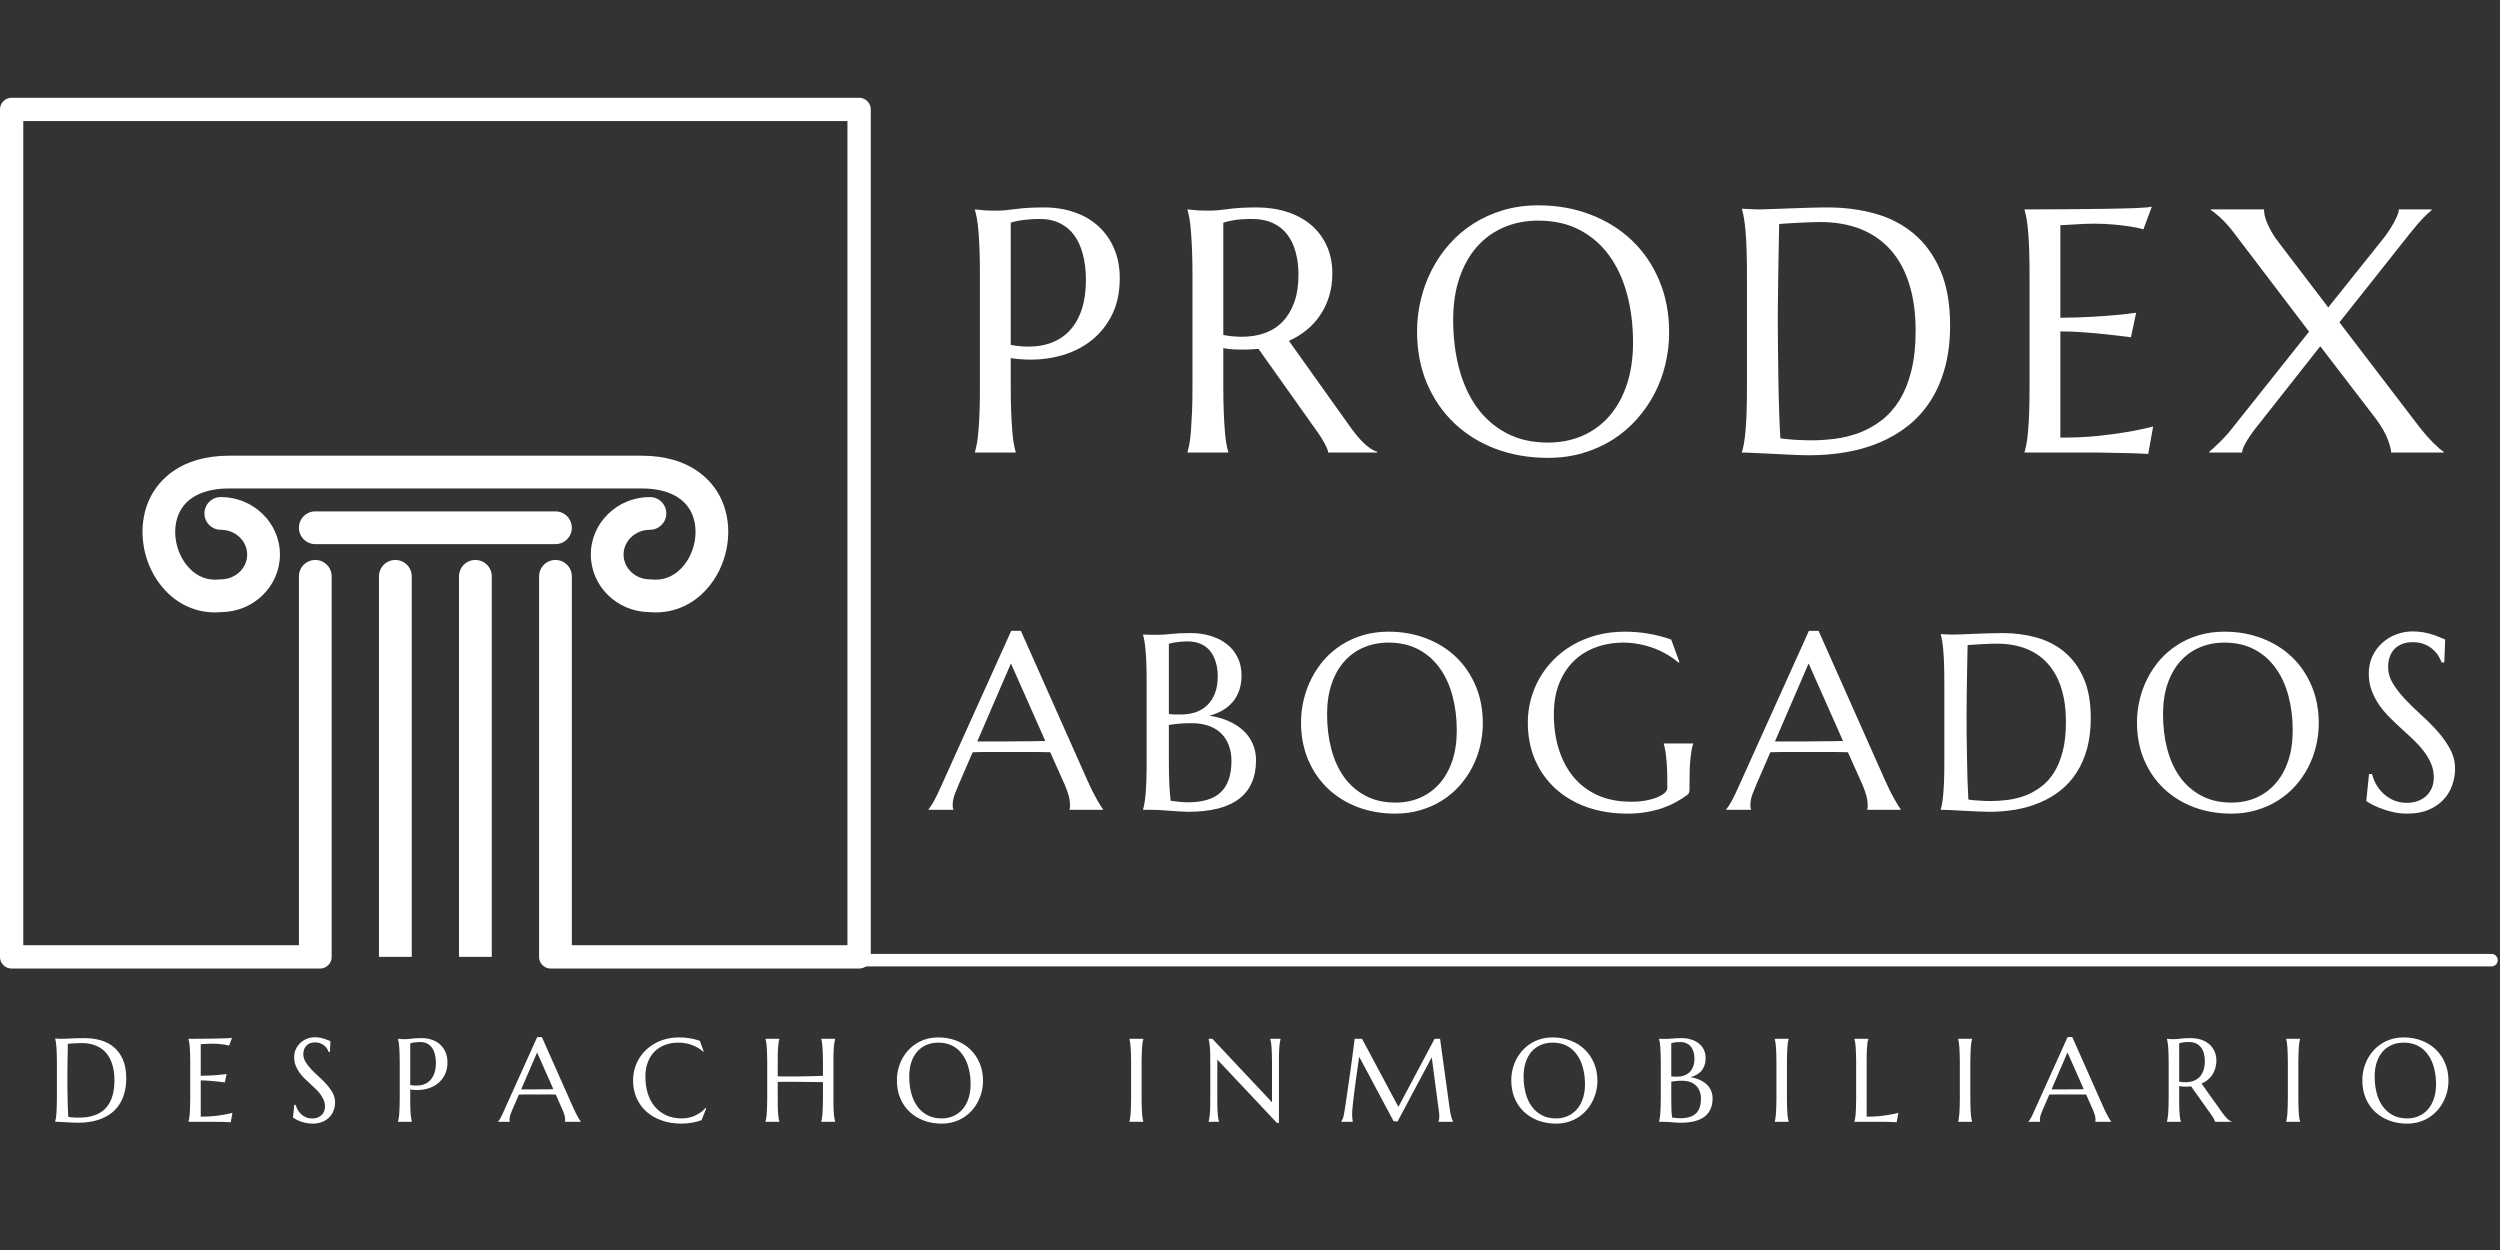 <svg xmlns="http://www.w3.org/2000/svg" xmlns:xlink="http://www.w3.org/1999/xlink" width="600" zoomAndPan="magnify" viewBox="0 0 450 225" height="300" preserveAspectRatio="xMidYMid meet" version="1.0"><rect x="0" y="0" width="450" height="225" fill="#333333" stroke="none"/><defs><g/><clipPath id="272981ca52"><path d="M 0 17.602 L 156.75 17.602 L 156.75 174.352 L 0 174.352 Z M 0 17.602 " clip-rule="nonzero"/></clipPath></defs><g fill="#ffffff" fill-opacity="1"><g transform="translate(8.443, 201.924)"><g><path d="M 3.766 -14.047 C 3.754 -13.266 3.742 -12.508 3.734 -11.781 C 3.723 -11.469 3.711 -11.148 3.703 -10.828 C 3.703 -10.504 3.703 -10.18 3.703 -9.859 C 3.703 -9.547 3.695 -9.242 3.688 -8.953 C 3.688 -8.672 3.688 -8.414 3.688 -8.188 C 3.688 -7.727 3.688 -7.164 3.688 -6.5 C 3.695 -5.844 3.707 -5.164 3.719 -4.469 C 3.727 -3.77 3.742 -3.102 3.766 -2.469 C 3.785 -1.832 3.812 -1.301 3.844 -0.875 C 3.938 -0.863 4.066 -0.848 4.234 -0.828 C 4.398 -0.805 4.57 -0.789 4.75 -0.781 C 4.926 -0.77 5.102 -0.758 5.281 -0.75 C 5.457 -0.75 5.602 -0.75 5.719 -0.75 C 6.207 -0.75 6.707 -0.781 7.219 -0.844 C 7.727 -0.914 8.219 -1.039 8.688 -1.219 C 9.164 -1.395 9.613 -1.641 10.031 -1.953 C 10.457 -2.273 10.828 -2.688 11.141 -3.188 C 11.461 -3.688 11.711 -4.289 11.891 -5 C 12.066 -5.707 12.156 -6.539 12.156 -7.5 C 12.156 -8.562 12.023 -9.504 11.766 -10.328 C 11.516 -11.16 11.141 -11.859 10.641 -12.422 C 10.148 -12.992 9.535 -13.426 8.797 -13.719 C 8.066 -14.02 7.227 -14.172 6.281 -14.172 C 6.094 -14.172 5.879 -14.164 5.641 -14.156 C 5.398 -14.145 5.16 -14.133 4.922 -14.125 C 4.691 -14.113 4.473 -14.098 4.266 -14.078 C 4.066 -14.066 3.898 -14.055 3.766 -14.047 Z M 1.484 -14.984 C 1.648 -14.973 1.801 -14.969 1.938 -14.969 C 2.051 -14.957 2.172 -14.945 2.297 -14.938 C 2.422 -14.938 2.523 -14.938 2.609 -14.938 C 2.734 -14.938 2.953 -14.941 3.266 -14.953 C 3.578 -14.973 3.93 -14.988 4.328 -15 C 4.723 -15.02 5.133 -15.035 5.562 -15.047 C 5.988 -15.055 6.391 -15.062 6.766 -15.062 C 7.773 -15.062 8.734 -14.938 9.641 -14.688 C 10.547 -14.438 11.344 -14.023 12.031 -13.453 C 12.719 -12.891 13.266 -12.145 13.672 -11.219 C 14.078 -10.301 14.281 -9.164 14.281 -7.812 C 14.281 -6.852 14.172 -5.984 13.953 -5.203 C 13.742 -4.43 13.445 -3.75 13.062 -3.156 C 12.688 -2.57 12.234 -2.066 11.703 -1.641 C 11.172 -1.223 10.582 -0.879 9.938 -0.609 C 9.289 -0.336 8.602 -0.141 7.875 -0.016 C 7.145 0.109 6.395 0.172 5.625 0.172 C 5.344 0.172 5.004 0.16 4.609 0.141 C 4.211 0.117 3.816 0.098 3.422 0.078 C 3.023 0.055 2.648 0.035 2.297 0.016 C 1.953 0.004 1.68 0 1.484 0 L 1.484 -0.047 C 1.523 -0.191 1.566 -0.367 1.609 -0.578 C 1.648 -0.797 1.68 -1.062 1.703 -1.375 C 1.734 -1.695 1.754 -2.078 1.766 -2.516 C 1.785 -2.961 1.797 -3.484 1.797 -4.078 L 1.797 -10.859 C 1.797 -11.453 1.785 -11.973 1.766 -12.422 C 1.754 -12.867 1.734 -13.254 1.703 -13.578 C 1.68 -13.898 1.648 -14.172 1.609 -14.391 C 1.566 -14.609 1.523 -14.789 1.484 -14.938 Z M 1.484 -14.984 "/></g></g></g><g fill="#ffffff" fill-opacity="1"><g transform="translate(32.444, 201.924)"><g><path d="M 1.484 -14.938 C 2.359 -14.938 3.223 -14.941 4.078 -14.953 C 4.941 -14.961 5.727 -14.973 6.438 -14.984 C 7.156 -14.992 7.766 -15.008 8.266 -15.031 C 8.773 -15.051 9.125 -15.078 9.312 -15.109 L 8.797 -13.719 C 8.566 -13.781 8.301 -13.836 8 -13.891 C 7.727 -13.93 7.406 -13.969 7.031 -14 C 6.656 -14.039 6.219 -14.062 5.719 -14.062 C 5.551 -14.062 5.348 -14.055 5.109 -14.047 C 4.879 -14.035 4.66 -14.023 4.453 -14.016 C 4.203 -14.004 3.945 -13.988 3.688 -13.969 L 3.688 -8.281 C 4.406 -8.289 5.051 -8.312 5.625 -8.344 C 6.207 -8.383 6.695 -8.422 7.094 -8.453 C 7.57 -8.492 7.988 -8.539 8.344 -8.594 L 8.031 -7.094 C 7.551 -7.156 7.062 -7.211 6.562 -7.266 C 6.125 -7.316 5.648 -7.359 5.141 -7.391 C 4.641 -7.43 4.156 -7.453 3.688 -7.453 L 3.688 -0.922 C 4.508 -0.922 5.266 -0.953 5.953 -1.016 C 6.641 -1.086 7.238 -1.172 7.75 -1.266 C 8.352 -1.359 8.898 -1.473 9.391 -1.609 L 9.094 0.078 C 9.008 0.078 8.883 0.07 8.719 0.062 C 8.551 0.051 8.363 0.039 8.156 0.031 C 7.945 0.031 7.727 0.023 7.5 0.016 C 7.281 0.016 7.066 0.016 6.859 0.016 C 6.66 0.016 6.484 0.008 6.328 0 C 6.172 0 6.062 0 6 0 L 1.484 0 L 1.484 -0.047 C 1.523 -0.191 1.566 -0.367 1.609 -0.578 C 1.648 -0.797 1.68 -1.062 1.703 -1.375 C 1.734 -1.695 1.754 -2.078 1.766 -2.516 C 1.785 -2.961 1.797 -3.484 1.797 -4.078 L 1.797 -10.859 C 1.797 -11.453 1.785 -11.969 1.766 -12.406 C 1.754 -12.844 1.734 -13.223 1.703 -13.547 C 1.68 -13.867 1.648 -14.141 1.609 -14.359 C 1.566 -14.578 1.523 -14.758 1.484 -14.906 Z M 1.484 -14.938 "/></g></g></g><g fill="#ffffff" fill-opacity="1"><g transform="translate(51.674, 201.924)"><g><path d="M 7.719 -12.562 L 7.5 -12.562 C 7.438 -12.727 7.344 -12.91 7.219 -13.109 C 7.102 -13.305 6.945 -13.492 6.75 -13.672 C 6.551 -13.848 6.312 -13.992 6.031 -14.109 C 5.75 -14.234 5.414 -14.297 5.031 -14.297 C 4.688 -14.297 4.383 -14.242 4.125 -14.141 C 3.863 -14.035 3.645 -13.891 3.469 -13.703 C 3.289 -13.516 3.156 -13.289 3.062 -13.031 C 2.969 -12.781 2.922 -12.5 2.922 -12.188 C 2.922 -11.688 3.062 -11.207 3.344 -10.75 C 3.625 -10.289 3.977 -9.836 4.406 -9.391 C 4.832 -8.953 5.289 -8.508 5.781 -8.062 C 6.281 -7.625 6.738 -7.164 7.156 -6.688 C 7.582 -6.207 7.938 -5.703 8.219 -5.172 C 8.5 -4.648 8.641 -4.086 8.641 -3.484 C 8.641 -3.023 8.562 -2.566 8.406 -2.109 C 8.25 -1.66 8.004 -1.254 7.672 -0.891 C 7.348 -0.535 6.93 -0.242 6.422 -0.016 C 5.91 0.211 5.297 0.328 4.578 0.328 C 4.18 0.328 3.805 0.289 3.453 0.219 C 3.098 0.145 2.77 0.055 2.469 -0.047 C 2.164 -0.16 1.895 -0.281 1.656 -0.406 C 1.414 -0.531 1.219 -0.645 1.062 -0.75 L 1.297 -3.047 L 1.562 -3.047 C 1.633 -2.723 1.758 -2.41 1.938 -2.109 C 2.113 -1.816 2.328 -1.555 2.578 -1.328 C 2.828 -1.109 3.113 -0.93 3.438 -0.797 C 3.77 -0.66 4.129 -0.594 4.516 -0.594 C 4.867 -0.594 5.188 -0.645 5.469 -0.75 C 5.758 -0.863 6.004 -1.016 6.203 -1.203 C 6.398 -1.391 6.551 -1.613 6.656 -1.875 C 6.77 -2.145 6.828 -2.438 6.828 -2.75 C 6.828 -3.188 6.742 -3.586 6.578 -3.953 C 6.422 -4.328 6.211 -4.68 5.953 -5.016 C 5.691 -5.359 5.395 -5.688 5.062 -6 C 4.738 -6.312 4.398 -6.625 4.047 -6.938 C 3.703 -7.25 3.363 -7.57 3.031 -7.906 C 2.707 -8.238 2.414 -8.594 2.156 -8.969 C 1.895 -9.352 1.68 -9.758 1.516 -10.188 C 1.359 -10.625 1.281 -11.102 1.281 -11.625 C 1.281 -12.176 1.383 -12.672 1.594 -13.109 C 1.812 -13.555 2.094 -13.938 2.438 -14.25 C 2.789 -14.562 3.188 -14.801 3.625 -14.969 C 4.07 -15.133 4.535 -15.219 5.016 -15.219 C 5.359 -15.219 5.676 -15.188 5.969 -15.125 C 6.258 -15.07 6.52 -15.004 6.75 -14.922 C 6.988 -14.848 7.191 -14.773 7.359 -14.703 C 7.535 -14.629 7.68 -14.566 7.797 -14.516 Z M 7.719 -12.562 "/></g></g></g><g fill="#ffffff" fill-opacity="1"><g transform="translate(70.153, 201.924)"><g><path d="M 3.688 -6.625 C 4.363 -6.5 4.984 -6.484 5.547 -6.578 C 6.117 -6.68 6.609 -6.895 7.016 -7.219 C 7.422 -7.551 7.738 -8 7.969 -8.562 C 8.195 -9.125 8.312 -9.812 8.312 -10.625 C 8.312 -11.188 8.25 -11.695 8.125 -12.156 C 8.008 -12.625 7.832 -13.02 7.594 -13.344 C 7.363 -13.664 7.07 -13.914 6.719 -14.094 C 6.363 -14.27 5.953 -14.359 5.484 -14.359 C 5.18 -14.359 4.914 -14.344 4.688 -14.312 C 4.469 -14.289 4.285 -14.27 4.141 -14.25 C 3.953 -14.207 3.801 -14.164 3.688 -14.125 Z M 1.484 -14.938 C 1.629 -14.926 1.773 -14.914 1.922 -14.906 C 2.055 -14.883 2.203 -14.875 2.359 -14.875 C 2.523 -14.875 2.695 -14.875 2.875 -14.875 C 3.145 -14.875 3.508 -14.906 3.969 -14.969 C 4.438 -15.031 5.031 -15.062 5.75 -15.062 C 6.414 -15.062 7.031 -14.961 7.594 -14.766 C 8.156 -14.578 8.645 -14.297 9.062 -13.922 C 9.477 -13.547 9.801 -13.086 10.031 -12.547 C 10.27 -12.016 10.391 -11.406 10.391 -10.719 C 10.391 -9.789 10.203 -8.988 9.828 -8.312 C 9.461 -7.645 8.973 -7.102 8.359 -6.688 C 7.742 -6.27 7.031 -5.984 6.219 -5.828 C 5.414 -5.68 4.57 -5.676 3.688 -5.812 L 3.688 -4.078 C 3.688 -3.484 3.691 -2.961 3.703 -2.516 C 3.723 -2.078 3.742 -1.695 3.766 -1.375 C 3.797 -1.062 3.828 -0.797 3.859 -0.578 C 3.898 -0.367 3.941 -0.191 3.984 -0.047 L 3.984 0 L 1.484 0 L 1.484 -0.047 C 1.523 -0.191 1.566 -0.367 1.609 -0.578 C 1.648 -0.797 1.68 -1.062 1.703 -1.375 C 1.734 -1.695 1.754 -2.078 1.766 -2.516 C 1.785 -2.961 1.797 -3.484 1.797 -4.078 L 1.797 -10.859 C 1.797 -11.453 1.785 -11.969 1.766 -12.406 C 1.754 -12.844 1.734 -13.223 1.703 -13.547 C 1.68 -13.867 1.648 -14.141 1.609 -14.359 C 1.566 -14.578 1.523 -14.758 1.484 -14.906 Z M 1.484 -14.938 "/></g></g></g><g fill="#ffffff" fill-opacity="1"><g transform="translate(89.852, 201.924)"><g><path d="M 11.828 0 L 11.828 -0.047 C 11.836 -0.078 11.848 -0.125 11.859 -0.188 C 11.867 -0.258 11.875 -0.328 11.875 -0.391 C 11.875 -0.598 11.844 -0.832 11.781 -1.094 C 11.719 -1.352 11.602 -1.68 11.438 -2.078 L 10.188 -4.906 C 9.789 -4.914 9.27 -4.922 8.625 -4.922 C 7.977 -4.922 7.281 -4.922 6.531 -4.922 C 5.988 -4.922 5.457 -4.922 4.938 -4.922 C 4.426 -4.922 3.969 -4.914 3.562 -4.906 L 2.359 -2.156 C 2.254 -1.895 2.145 -1.613 2.031 -1.312 C 1.914 -1.008 1.859 -0.703 1.859 -0.391 C 1.859 -0.297 1.863 -0.219 1.875 -0.156 C 1.883 -0.102 1.898 -0.066 1.922 -0.047 L 1.922 0 L -0.203 0 L -0.203 -0.047 C -0.078 -0.172 0.078 -0.398 0.266 -0.734 C 0.453 -1.078 0.656 -1.504 0.875 -2.016 L 6.844 -15.25 L 7.688 -15.25 L 13.344 -2.516 C 13.469 -2.223 13.602 -1.938 13.75 -1.656 C 13.895 -1.375 14.031 -1.117 14.156 -0.891 C 14.281 -0.672 14.391 -0.484 14.484 -0.328 C 14.578 -0.18 14.645 -0.086 14.688 -0.047 L 14.688 0 Z M 5.078 -5.828 C 5.484 -5.828 5.895 -5.828 6.312 -5.828 C 6.738 -5.836 7.156 -5.844 7.562 -5.844 C 7.969 -5.844 8.359 -5.844 8.734 -5.844 C 9.109 -5.852 9.445 -5.863 9.75 -5.875 L 6.828 -12.484 L 3.953 -5.828 Z M 5.078 -5.828 "/></g></g></g><g fill="#ffffff" fill-opacity="1"><g transform="translate(113.093, 201.924)"><g><path d="M 13.578 -12.656 L 13.484 -12.609 C 12.941 -13.109 12.289 -13.504 11.531 -13.797 C 10.77 -14.098 9.938 -14.25 9.031 -14.25 C 8.156 -14.25 7.352 -14.113 6.625 -13.844 C 5.895 -13.57 5.266 -13.176 4.734 -12.656 C 4.211 -12.133 3.805 -11.492 3.516 -10.734 C 3.223 -9.973 3.078 -9.113 3.078 -8.156 C 3.078 -7.094 3.211 -6.098 3.484 -5.172 C 3.766 -4.254 4.18 -3.457 4.734 -2.781 C 5.285 -2.102 5.973 -1.57 6.797 -1.188 C 7.617 -0.801 8.578 -0.609 9.672 -0.609 C 10.066 -0.609 10.461 -0.648 10.859 -0.734 C 11.254 -0.816 11.633 -0.941 12 -1.109 C 12.363 -1.273 12.707 -1.473 13.031 -1.703 C 13.352 -1.93 13.645 -2.195 13.906 -2.5 L 14.031 -2.422 L 13.188 -0.297 C 12.664 -0.098 12.094 0.051 11.469 0.156 C 10.844 0.27 10.207 0.328 9.562 0.328 C 8.281 0.328 7.102 0.141 6.031 -0.234 C 4.969 -0.609 4.051 -1.133 3.281 -1.812 C 2.52 -2.488 1.926 -3.305 1.5 -4.266 C 1.07 -5.223 0.859 -6.285 0.859 -7.453 C 0.859 -8.109 0.941 -8.754 1.109 -9.391 C 1.273 -10.035 1.52 -10.645 1.844 -11.219 C 2.176 -11.801 2.582 -12.332 3.062 -12.812 C 3.539 -13.289 4.086 -13.707 4.703 -14.062 C 5.316 -14.414 5.992 -14.691 6.734 -14.891 C 7.473 -15.086 8.273 -15.188 9.141 -15.188 C 10.484 -15.188 11.727 -14.984 12.875 -14.578 Z M 13.578 -12.656 "/></g></g></g><g fill="#ffffff" fill-opacity="1"><g transform="translate(136.302, 201.924)"><g><path d="M 11.828 -7.156 C 11.547 -7.156 11.195 -7.156 10.781 -7.156 C 10.363 -7.164 9.91 -7.172 9.422 -7.172 C 8.93 -7.18 8.422 -7.188 7.891 -7.188 C 7.359 -7.195 6.836 -7.203 6.328 -7.203 C 5.828 -7.211 5.348 -7.211 4.891 -7.203 C 4.43 -7.191 4.031 -7.18 3.688 -7.172 L 3.688 -4.078 C 3.688 -3.484 3.691 -2.961 3.703 -2.516 C 3.723 -2.078 3.742 -1.695 3.766 -1.375 C 3.797 -1.062 3.828 -0.797 3.859 -0.578 C 3.898 -0.367 3.941 -0.191 3.984 -0.047 L 3.984 0 L 1.484 0 L 1.484 -0.047 C 1.523 -0.191 1.566 -0.367 1.609 -0.578 C 1.648 -0.797 1.68 -1.062 1.703 -1.375 C 1.734 -1.695 1.754 -2.078 1.766 -2.516 C 1.785 -2.961 1.797 -3.484 1.797 -4.078 L 1.797 -10.859 C 1.797 -11.453 1.785 -11.969 1.766 -12.406 C 1.754 -12.844 1.734 -13.223 1.703 -13.547 C 1.68 -13.867 1.648 -14.141 1.609 -14.359 C 1.566 -14.578 1.523 -14.758 1.484 -14.906 L 1.484 -14.938 L 3.984 -14.938 L 3.984 -14.906 C 3.941 -14.758 3.898 -14.578 3.859 -14.359 C 3.828 -14.141 3.797 -13.867 3.766 -13.547 C 3.742 -13.223 3.723 -12.844 3.703 -12.406 C 3.691 -11.969 3.688 -11.453 3.688 -10.859 L 3.688 -8.188 C 4.051 -8.176 4.461 -8.164 4.922 -8.156 C 5.379 -8.156 5.859 -8.156 6.359 -8.156 C 6.859 -8.164 7.363 -8.172 7.875 -8.172 C 8.395 -8.18 8.895 -8.191 9.375 -8.203 C 9.863 -8.211 10.316 -8.223 10.734 -8.234 C 11.16 -8.254 11.523 -8.27 11.828 -8.281 L 11.828 -10.859 C 11.828 -11.453 11.816 -11.969 11.797 -12.406 C 11.785 -12.844 11.766 -13.223 11.734 -13.547 C 11.711 -13.867 11.68 -14.141 11.641 -14.359 C 11.609 -14.578 11.57 -14.758 11.531 -14.906 L 11.531 -14.938 L 14.031 -14.938 L 14.031 -14.906 C 13.988 -14.758 13.945 -14.578 13.906 -14.359 C 13.863 -14.141 13.828 -13.867 13.797 -13.547 C 13.773 -13.223 13.754 -12.844 13.734 -12.406 C 13.723 -11.969 13.719 -11.453 13.719 -10.859 L 13.719 -4.078 C 13.719 -3.484 13.723 -2.961 13.734 -2.516 C 13.754 -2.078 13.773 -1.695 13.797 -1.375 C 13.828 -1.062 13.863 -0.797 13.906 -0.578 C 13.945 -0.367 13.988 -0.191 14.031 -0.047 L 14.031 0 L 11.531 0 L 11.531 -0.047 C 11.57 -0.191 11.609 -0.367 11.641 -0.578 C 11.68 -0.797 11.711 -1.062 11.734 -1.375 C 11.766 -1.695 11.785 -2.078 11.797 -2.516 C 11.816 -2.961 11.828 -3.484 11.828 -4.078 Z M 11.828 -7.156 "/></g></g></g><g fill="#ffffff" fill-opacity="1"><g transform="translate(160.584, 201.924)"><g><path d="M 8.312 -15.188 C 9.469 -15.188 10.535 -15 11.516 -14.625 C 12.504 -14.25 13.352 -13.719 14.062 -13.031 C 14.781 -12.344 15.344 -11.52 15.75 -10.562 C 16.156 -9.602 16.359 -8.547 16.359 -7.391 C 16.359 -6.734 16.281 -6.082 16.125 -5.438 C 15.969 -4.801 15.738 -4.195 15.438 -3.625 C 15.145 -3.051 14.785 -2.523 14.359 -2.047 C 13.93 -1.566 13.441 -1.148 12.891 -0.797 C 12.336 -0.441 11.727 -0.164 11.062 0.031 C 10.395 0.227 9.676 0.328 8.906 0.328 C 7.738 0.328 6.66 0.141 5.672 -0.234 C 4.691 -0.609 3.844 -1.133 3.125 -1.812 C 2.414 -2.488 1.859 -3.305 1.453 -4.266 C 1.055 -5.223 0.859 -6.285 0.859 -7.453 C 0.859 -8.109 0.93 -8.754 1.078 -9.391 C 1.234 -10.035 1.457 -10.645 1.75 -11.219 C 2.051 -11.801 2.414 -12.332 2.844 -12.812 C 3.27 -13.289 3.758 -13.707 4.312 -14.062 C 4.863 -14.414 5.473 -14.691 6.141 -14.891 C 6.816 -15.086 7.539 -15.188 8.312 -15.188 Z M 8.906 -0.609 C 9.676 -0.609 10.379 -0.75 11.016 -1.031 C 11.648 -1.312 12.195 -1.711 12.656 -2.234 C 13.125 -2.766 13.484 -3.41 13.734 -4.172 C 13.992 -4.93 14.125 -5.797 14.125 -6.766 C 14.125 -7.836 14 -8.828 13.75 -9.734 C 13.508 -10.648 13.145 -11.441 12.656 -12.109 C 12.176 -12.785 11.57 -13.312 10.844 -13.688 C 10.113 -14.062 9.27 -14.25 8.312 -14.25 C 7.539 -14.25 6.832 -14.113 6.188 -13.844 C 5.551 -13.57 5 -13.176 4.531 -12.656 C 4.07 -12.133 3.711 -11.492 3.453 -10.734 C 3.203 -9.973 3.078 -9.113 3.078 -8.156 C 3.078 -7.094 3.195 -6.098 3.438 -5.172 C 3.676 -4.254 4.039 -3.457 4.531 -2.781 C 5.02 -2.102 5.629 -1.57 6.359 -1.188 C 7.086 -0.801 7.938 -0.609 8.906 -0.609 Z M 8.906 -0.609 "/></g></g></g><g fill="#ffffff" fill-opacity="1"><g transform="translate(186.554, 201.924)"><g/></g></g><g fill="#ffffff" fill-opacity="1"><g transform="translate(201.721, 201.924)"><g><path d="M 1.578 -0.047 C 1.617 -0.191 1.656 -0.367 1.688 -0.578 C 1.727 -0.797 1.758 -1.062 1.781 -1.375 C 1.812 -1.695 1.832 -2.078 1.844 -2.516 C 1.863 -2.961 1.875 -3.484 1.875 -4.078 L 1.875 -10.859 C 1.875 -11.453 1.863 -11.969 1.844 -12.406 C 1.832 -12.844 1.812 -13.223 1.781 -13.547 C 1.758 -13.867 1.727 -14.141 1.688 -14.359 C 1.656 -14.578 1.617 -14.758 1.578 -14.906 L 1.578 -14.938 L 4.078 -14.938 L 4.078 -14.906 C 4.035 -14.758 3.992 -14.578 3.953 -14.359 C 3.91 -14.141 3.879 -13.867 3.859 -13.547 C 3.836 -13.223 3.816 -12.844 3.797 -12.406 C 3.773 -11.969 3.766 -11.453 3.766 -10.859 L 3.766 -4.078 C 3.766 -3.484 3.773 -2.961 3.797 -2.516 C 3.816 -2.078 3.836 -1.695 3.859 -1.375 C 3.879 -1.062 3.91 -0.797 3.953 -0.578 C 3.992 -0.367 4.035 -0.191 4.078 -0.047 L 4.078 0 L 1.578 0 Z M 1.578 -0.047 "/></g></g></g><g fill="#ffffff" fill-opacity="1"><g transform="translate(216.148, 201.924)"><g><path d="M 2.078 -14.938 L 12.812 -3.516 L 12.812 -10.859 C 12.812 -11.453 12.801 -11.969 12.781 -12.406 C 12.77 -12.844 12.75 -13.223 12.719 -13.547 C 12.695 -13.867 12.664 -14.141 12.625 -14.359 C 12.582 -14.578 12.539 -14.758 12.5 -14.906 L 12.5 -14.938 L 14.359 -14.938 L 14.359 -14.906 C 14.316 -14.758 14.273 -14.578 14.234 -14.359 C 14.203 -14.141 14.172 -13.867 14.141 -13.547 C 14.117 -13.223 14.098 -12.844 14.078 -12.406 C 14.066 -11.969 14.062 -11.453 14.062 -10.859 L 14.062 0.203 L 13.703 0.203 L 2.969 -11.203 L 2.969 -4.078 C 2.969 -3.484 2.973 -2.961 2.984 -2.516 C 3.004 -2.078 3.023 -1.695 3.047 -1.375 C 3.078 -1.062 3.109 -0.797 3.141 -0.578 C 3.18 -0.367 3.223 -0.191 3.266 -0.047 L 3.266 0 L 1.406 0 L 1.406 -0.047 C 1.445 -0.191 1.484 -0.367 1.516 -0.578 C 1.555 -0.797 1.594 -1.062 1.625 -1.375 C 1.656 -1.695 1.676 -2.078 1.688 -2.516 C 1.695 -2.961 1.703 -3.484 1.703 -4.078 L 1.703 -10.859 C 1.703 -11.453 1.695 -11.969 1.688 -12.406 C 1.676 -12.844 1.656 -13.223 1.625 -13.547 C 1.594 -13.867 1.555 -14.141 1.516 -14.359 C 1.484 -14.578 1.445 -14.758 1.406 -14.906 L 1.406 -14.938 Z M 2.078 -14.938 "/></g></g></g><g fill="#ffffff" fill-opacity="1"><g transform="translate(240.681, 201.924)"><g><path d="M 0.75 -0.047 C 0.82 -0.148 0.906 -0.312 1 -0.531 C 1.102 -0.75 1.18 -1.023 1.234 -1.359 C 1.316 -1.848 1.406 -2.395 1.5 -3 C 1.594 -3.613 1.688 -4.254 1.781 -4.922 C 1.883 -5.586 1.984 -6.27 2.078 -6.969 C 2.18 -7.664 2.281 -8.352 2.375 -9.031 C 2.469 -9.707 2.555 -10.359 2.641 -10.984 C 2.734 -11.617 2.812 -12.195 2.875 -12.719 C 2.945 -13.238 3.004 -13.691 3.047 -14.078 C 3.098 -14.461 3.133 -14.75 3.156 -14.938 L 4.484 -14.938 L 11.031 -2.688 L 17.547 -14.938 L 18.531 -14.938 L 20.234 -2.562 C 20.285 -2.176 20.336 -1.844 20.391 -1.562 C 20.453 -1.281 20.508 -1.039 20.562 -0.844 C 20.613 -0.645 20.664 -0.484 20.719 -0.359 C 20.77 -0.234 20.82 -0.129 20.875 -0.047 L 20.875 0 L 18.25 0 L 18.25 -0.047 C 18.281 -0.117 18.312 -0.238 18.344 -0.406 C 18.375 -0.582 18.391 -0.797 18.391 -1.047 C 18.391 -1.129 18.383 -1.219 18.375 -1.312 C 18.375 -1.406 18.367 -1.508 18.359 -1.625 L 17.031 -11.609 L 10.875 -0.047 L 10.156 -0.125 L 3.969 -11.719 C 3.727 -10.07 3.516 -8.551 3.328 -7.156 C 3.254 -6.551 3.176 -5.953 3.094 -5.359 C 3.02 -4.766 2.953 -4.207 2.891 -3.688 C 2.836 -3.176 2.789 -2.723 2.75 -2.328 C 2.719 -1.941 2.703 -1.656 2.703 -1.469 C 2.703 -1.227 2.707 -1.02 2.719 -0.844 C 2.738 -0.664 2.754 -0.516 2.766 -0.391 C 2.785 -0.242 2.805 -0.113 2.828 0 L 0.75 0 Z M 0.75 -0.047 "/></g></g></g><g fill="#ffffff" fill-opacity="1"><g transform="translate(271.172, 201.924)"><g><path d="M 8.312 -15.188 C 9.469 -15.188 10.535 -15 11.516 -14.625 C 12.504 -14.25 13.352 -13.719 14.062 -13.031 C 14.781 -12.344 15.344 -11.52 15.75 -10.562 C 16.156 -9.602 16.359 -8.547 16.359 -7.391 C 16.359 -6.734 16.281 -6.082 16.125 -5.438 C 15.969 -4.801 15.738 -4.195 15.438 -3.625 C 15.145 -3.051 14.785 -2.523 14.359 -2.047 C 13.93 -1.566 13.441 -1.148 12.891 -0.797 C 12.336 -0.441 11.727 -0.164 11.062 0.031 C 10.395 0.227 9.676 0.328 8.906 0.328 C 7.738 0.328 6.66 0.141 5.672 -0.234 C 4.691 -0.609 3.844 -1.133 3.125 -1.812 C 2.414 -2.488 1.859 -3.305 1.453 -4.266 C 1.055 -5.223 0.859 -6.285 0.859 -7.453 C 0.859 -8.109 0.93 -8.754 1.078 -9.391 C 1.234 -10.035 1.457 -10.645 1.75 -11.219 C 2.051 -11.801 2.414 -12.332 2.844 -12.812 C 3.27 -13.289 3.758 -13.707 4.312 -14.062 C 4.863 -14.414 5.473 -14.691 6.141 -14.891 C 6.816 -15.086 7.539 -15.188 8.312 -15.188 Z M 8.906 -0.609 C 9.676 -0.609 10.379 -0.75 11.016 -1.031 C 11.648 -1.312 12.195 -1.711 12.656 -2.234 C 13.125 -2.766 13.484 -3.41 13.734 -4.172 C 13.992 -4.93 14.125 -5.797 14.125 -6.766 C 14.125 -7.836 14 -8.828 13.75 -9.734 C 13.508 -10.648 13.145 -11.441 12.656 -12.109 C 12.176 -12.785 11.57 -13.312 10.844 -13.688 C 10.113 -14.062 9.27 -14.25 8.312 -14.25 C 7.539 -14.25 6.832 -14.113 6.188 -13.844 C 5.551 -13.57 5 -13.176 4.531 -12.656 C 4.07 -12.133 3.711 -11.492 3.453 -10.734 C 3.203 -9.973 3.078 -9.113 3.078 -8.156 C 3.078 -7.094 3.195 -6.098 3.438 -5.172 C 3.676 -4.254 4.039 -3.457 4.531 -2.781 C 5.02 -2.102 5.629 -1.57 6.359 -1.188 C 7.086 -0.801 7.938 -0.609 8.906 -0.609 Z M 8.906 -0.609 "/></g></g></g><g fill="#ffffff" fill-opacity="1"><g transform="translate(297.142, 201.924)"><g><path d="M 1.797 -10.859 C 1.797 -11.453 1.785 -11.969 1.766 -12.406 C 1.754 -12.844 1.734 -13.223 1.703 -13.547 C 1.68 -13.867 1.648 -14.141 1.609 -14.359 C 1.566 -14.578 1.523 -14.758 1.484 -14.906 L 1.484 -14.938 C 1.629 -14.938 1.773 -14.938 1.922 -14.938 C 2.055 -14.926 2.203 -14.922 2.359 -14.922 C 2.523 -14.922 2.695 -14.922 2.875 -14.922 C 3.125 -14.922 3.461 -14.941 3.891 -14.984 C 4.316 -15.035 4.867 -15.062 5.547 -15.062 C 6.172 -15.062 6.742 -14.977 7.266 -14.812 C 7.797 -14.656 8.254 -14.422 8.641 -14.109 C 9.023 -13.805 9.328 -13.43 9.547 -12.984 C 9.766 -12.535 9.875 -12.031 9.875 -11.469 C 9.875 -10.988 9.805 -10.555 9.672 -10.172 C 9.547 -9.797 9.363 -9.469 9.125 -9.188 C 8.883 -8.906 8.594 -8.664 8.25 -8.469 C 7.914 -8.281 7.551 -8.133 7.156 -8.031 C 7.738 -7.938 8.273 -7.781 8.766 -7.562 C 9.254 -7.352 9.672 -7.086 10.016 -6.766 C 10.367 -6.453 10.641 -6.082 10.828 -5.656 C 11.023 -5.227 11.125 -4.754 11.125 -4.234 C 11.125 -2.766 10.641 -1.66 9.672 -0.922 C 8.703 -0.191 7.258 0.172 5.344 0.172 C 5.125 0.172 4.875 0.16 4.594 0.141 C 4.32 0.117 4.039 0.098 3.75 0.078 C 3.469 0.055 3.188 0.035 2.906 0.016 C 2.625 0.004 2.379 0 2.172 0 L 1.484 0 L 1.484 -0.047 C 1.523 -0.191 1.566 -0.367 1.609 -0.578 C 1.648 -0.797 1.68 -1.062 1.703 -1.375 C 1.734 -1.695 1.754 -2.078 1.766 -2.516 C 1.785 -2.961 1.797 -3.484 1.797 -4.078 Z M 5.625 -7.391 C 5.145 -7.391 4.742 -7.367 4.422 -7.328 C 4.109 -7.297 3.863 -7.266 3.688 -7.234 L 3.688 -4.078 C 3.688 -3.266 3.695 -2.594 3.719 -2.062 C 3.75 -1.531 3.789 -1.098 3.844 -0.766 C 4.102 -0.734 4.363 -0.703 4.625 -0.672 C 4.895 -0.648 5.109 -0.641 5.266 -0.641 C 6.566 -0.641 7.52 -0.926 8.125 -1.5 C 8.727 -2.082 9.031 -2.973 9.031 -4.172 C 9.031 -4.648 8.957 -5.082 8.812 -5.469 C 8.664 -5.863 8.453 -6.203 8.172 -6.484 C 7.891 -6.773 7.535 -7 7.109 -7.156 C 6.68 -7.312 6.188 -7.391 5.625 -7.391 Z M 3.688 -8.172 C 3.883 -8.148 4.055 -8.133 4.203 -8.125 C 4.359 -8.125 4.523 -8.125 4.703 -8.125 C 5.172 -8.125 5.598 -8.191 5.984 -8.328 C 6.379 -8.461 6.711 -8.664 6.984 -8.938 C 7.266 -9.207 7.477 -9.547 7.625 -9.953 C 7.781 -10.359 7.859 -10.832 7.859 -11.375 C 7.859 -11.832 7.801 -12.242 7.688 -12.609 C 7.582 -12.973 7.422 -13.285 7.203 -13.547 C 6.984 -13.805 6.711 -14.004 6.391 -14.141 C 6.066 -14.285 5.703 -14.359 5.297 -14.359 C 5.023 -14.359 4.789 -14.348 4.594 -14.328 C 4.395 -14.305 4.227 -14.281 4.094 -14.25 C 3.938 -14.227 3.801 -14.195 3.688 -14.156 Z M 3.688 -8.172 "/></g></g></g><g fill="#ffffff" fill-opacity="1"><g transform="translate(317.882, 201.924)"><g><path d="M 1.578 -0.047 C 1.617 -0.191 1.656 -0.367 1.688 -0.578 C 1.727 -0.797 1.758 -1.062 1.781 -1.375 C 1.812 -1.695 1.832 -2.078 1.844 -2.516 C 1.863 -2.961 1.875 -3.484 1.875 -4.078 L 1.875 -10.859 C 1.875 -11.453 1.863 -11.969 1.844 -12.406 C 1.832 -12.844 1.812 -13.223 1.781 -13.547 C 1.758 -13.867 1.727 -14.141 1.688 -14.359 C 1.656 -14.578 1.617 -14.758 1.578 -14.906 L 1.578 -14.938 L 4.078 -14.938 L 4.078 -14.906 C 4.035 -14.758 3.992 -14.578 3.953 -14.359 C 3.91 -14.141 3.879 -13.867 3.859 -13.547 C 3.836 -13.223 3.816 -12.844 3.797 -12.406 C 3.773 -11.969 3.766 -11.453 3.766 -10.859 L 3.766 -4.078 C 3.766 -3.484 3.773 -2.961 3.797 -2.516 C 3.816 -2.078 3.836 -1.695 3.859 -1.375 C 3.879 -1.062 3.91 -0.797 3.953 -0.578 C 3.992 -0.367 4.035 -0.191 4.078 -0.047 L 4.078 0 L 1.578 0 Z M 1.578 -0.047 "/></g></g></g><g fill="#ffffff" fill-opacity="1"><g transform="translate(332.31, 201.924)"><g><path d="M 3.688 -0.922 C 4.508 -0.922 5.266 -0.953 5.953 -1.016 C 6.641 -1.086 7.238 -1.172 7.75 -1.266 C 8.352 -1.359 8.898 -1.473 9.391 -1.609 L 9.094 0.078 C 9.008 0.078 8.883 0.07 8.719 0.062 C 8.551 0.051 8.363 0.039 8.156 0.031 C 7.945 0.031 7.727 0.023 7.5 0.016 C 7.281 0.016 7.066 0.016 6.859 0.016 C 6.66 0.016 6.484 0.008 6.328 0 C 6.172 0 6.062 0 6 0 L 1.484 0 L 1.484 -0.047 C 1.523 -0.191 1.566 -0.367 1.609 -0.578 C 1.648 -0.797 1.68 -1.062 1.703 -1.375 C 1.734 -1.695 1.754 -2.078 1.766 -2.516 C 1.785 -2.961 1.797 -3.484 1.797 -4.078 L 1.797 -10.859 C 1.797 -11.453 1.785 -11.969 1.766 -12.406 C 1.754 -12.844 1.734 -13.223 1.703 -13.547 C 1.68 -13.867 1.648 -14.141 1.609 -14.359 C 1.566 -14.578 1.523 -14.758 1.484 -14.906 L 1.484 -14.938 L 3.984 -14.938 L 3.984 -14.906 C 3.941 -14.758 3.898 -14.578 3.859 -14.359 C 3.828 -14.141 3.797 -13.867 3.766 -13.547 C 3.742 -13.223 3.723 -12.844 3.703 -12.406 C 3.691 -11.969 3.688 -11.453 3.688 -10.859 Z M 3.688 -0.922 "/></g></g></g><g fill="#ffffff" fill-opacity="1"><g transform="translate(350.894, 201.924)"><g><path d="M 1.578 -0.047 C 1.617 -0.191 1.656 -0.367 1.688 -0.578 C 1.727 -0.797 1.758 -1.062 1.781 -1.375 C 1.812 -1.695 1.832 -2.078 1.844 -2.516 C 1.863 -2.961 1.875 -3.484 1.875 -4.078 L 1.875 -10.859 C 1.875 -11.453 1.863 -11.969 1.844 -12.406 C 1.832 -12.844 1.812 -13.223 1.781 -13.547 C 1.758 -13.867 1.727 -14.141 1.688 -14.359 C 1.656 -14.578 1.617 -14.758 1.578 -14.906 L 1.578 -14.938 L 4.078 -14.938 L 4.078 -14.906 C 4.035 -14.758 3.992 -14.578 3.953 -14.359 C 3.91 -14.141 3.879 -13.867 3.859 -13.547 C 3.836 -13.223 3.816 -12.844 3.797 -12.406 C 3.773 -11.969 3.766 -11.453 3.766 -10.859 L 3.766 -4.078 C 3.766 -3.484 3.773 -2.961 3.797 -2.516 C 3.816 -2.078 3.836 -1.695 3.859 -1.375 C 3.879 -1.062 3.91 -0.797 3.953 -0.578 C 3.992 -0.367 4.035 -0.191 4.078 -0.047 L 4.078 0 L 1.578 0 Z M 1.578 -0.047 "/></g></g></g><g fill="#ffffff" fill-opacity="1"><g transform="translate(365.321, 201.924)"><g><path d="M 11.828 0 L 11.828 -0.047 C 11.836 -0.078 11.848 -0.125 11.859 -0.188 C 11.867 -0.258 11.875 -0.328 11.875 -0.391 C 11.875 -0.598 11.844 -0.832 11.781 -1.094 C 11.719 -1.352 11.602 -1.68 11.438 -2.078 L 10.188 -4.906 C 9.789 -4.914 9.27 -4.922 8.625 -4.922 C 7.977 -4.922 7.281 -4.922 6.531 -4.922 C 5.988 -4.922 5.457 -4.922 4.938 -4.922 C 4.426 -4.922 3.969 -4.914 3.562 -4.906 L 2.359 -2.156 C 2.254 -1.895 2.145 -1.613 2.031 -1.312 C 1.914 -1.008 1.859 -0.703 1.859 -0.391 C 1.859 -0.297 1.863 -0.219 1.875 -0.156 C 1.883 -0.102 1.898 -0.066 1.922 -0.047 L 1.922 0 L -0.203 0 L -0.203 -0.047 C -0.078 -0.172 0.078 -0.398 0.266 -0.734 C 0.453 -1.078 0.656 -1.504 0.875 -2.016 L 6.844 -15.25 L 7.688 -15.25 L 13.344 -2.516 C 13.469 -2.223 13.602 -1.938 13.75 -1.656 C 13.895 -1.375 14.031 -1.117 14.156 -0.891 C 14.281 -0.672 14.391 -0.484 14.484 -0.328 C 14.578 -0.18 14.645 -0.086 14.688 -0.047 L 14.688 0 Z M 5.078 -5.828 C 5.484 -5.828 5.895 -5.828 6.312 -5.828 C 6.738 -5.836 7.156 -5.844 7.562 -5.844 C 7.969 -5.844 8.359 -5.844 8.734 -5.844 C 9.109 -5.852 9.445 -5.863 9.75 -5.875 L 6.828 -12.484 L 3.953 -5.828 Z M 5.078 -5.828 "/></g></g></g><g fill="#ffffff" fill-opacity="1"><g transform="translate(388.561, 201.924)"><g><path d="M 3.688 -4.078 C 3.688 -3.484 3.691 -2.961 3.703 -2.516 C 3.723 -2.078 3.742 -1.695 3.766 -1.375 C 3.797 -1.062 3.828 -0.797 3.859 -0.578 C 3.898 -0.367 3.941 -0.191 3.984 -0.047 L 3.984 0 L 1.484 0 L 1.484 -0.047 C 1.523 -0.191 1.566 -0.367 1.609 -0.578 C 1.648 -0.797 1.68 -1.062 1.703 -1.375 C 1.723 -1.695 1.742 -2.078 1.766 -2.516 C 1.785 -2.953 1.797 -3.473 1.797 -4.078 L 1.797 -10.859 C 1.797 -11.453 1.785 -11.969 1.766 -12.406 C 1.742 -12.844 1.723 -13.223 1.703 -13.547 C 1.68 -13.867 1.648 -14.141 1.609 -14.359 C 1.566 -14.578 1.523 -14.758 1.484 -14.906 L 1.484 -14.938 L 1.922 -14.906 C 2.055 -14.883 2.203 -14.875 2.359 -14.875 C 2.523 -14.875 2.695 -14.875 2.875 -14.875 C 3.145 -14.875 3.508 -14.906 3.969 -14.969 C 4.438 -15.031 5.031 -15.062 5.75 -15.062 C 6.414 -15.062 7.031 -14.973 7.594 -14.797 C 8.156 -14.617 8.645 -14.352 9.062 -14 C 9.477 -13.656 9.801 -13.227 10.031 -12.719 C 10.27 -12.219 10.391 -11.648 10.391 -11.016 C 10.391 -10.516 10.32 -10.051 10.188 -9.625 C 10.062 -9.195 9.883 -8.805 9.656 -8.453 C 9.426 -8.109 9.145 -7.801 8.812 -7.531 C 8.488 -7.27 8.125 -7.051 7.719 -6.875 L 11.375 -1.734 C 11.562 -1.473 11.734 -1.25 11.891 -1.062 C 12.047 -0.875 12.191 -0.711 12.328 -0.578 C 12.473 -0.441 12.609 -0.328 12.734 -0.234 C 12.867 -0.148 13.008 -0.086 13.156 -0.047 L 13.156 0 L 10.141 0 C 10.117 -0.133 10.051 -0.312 9.938 -0.531 C 9.82 -0.75 9.688 -0.961 9.531 -1.172 L 5.844 -6.375 C 5.688 -6.363 5.523 -6.352 5.359 -6.344 C 5.203 -6.332 5.039 -6.328 4.875 -6.328 C 4.676 -6.328 4.477 -6.332 4.281 -6.344 C 4.082 -6.363 3.883 -6.391 3.688 -6.422 Z M 3.688 -7.234 C 3.875 -7.191 4.062 -7.16 4.25 -7.141 C 4.445 -7.129 4.641 -7.125 4.828 -7.125 C 5.348 -7.125 5.82 -7.203 6.25 -7.359 C 6.688 -7.516 7.055 -7.75 7.359 -8.062 C 7.66 -8.383 7.895 -8.781 8.062 -9.25 C 8.227 -9.727 8.312 -10.289 8.312 -10.938 C 8.312 -11.457 8.25 -11.926 8.125 -12.344 C 8.008 -12.77 7.832 -13.129 7.594 -13.422 C 7.363 -13.723 7.07 -13.953 6.719 -14.109 C 6.363 -14.273 5.953 -14.359 5.484 -14.359 C 5.004 -14.359 4.617 -14.332 4.328 -14.281 C 4.047 -14.238 3.832 -14.188 3.688 -14.125 Z M 3.688 -7.234 "/></g></g></g><g fill="#ffffff" fill-opacity="1"><g transform="translate(409.937, 201.924)"><g><path d="M 1.578 -0.047 C 1.617 -0.191 1.656 -0.367 1.688 -0.578 C 1.727 -0.797 1.758 -1.062 1.781 -1.375 C 1.812 -1.695 1.832 -2.078 1.844 -2.516 C 1.863 -2.961 1.875 -3.484 1.875 -4.078 L 1.875 -10.859 C 1.875 -11.453 1.863 -11.969 1.844 -12.406 C 1.832 -12.844 1.812 -13.223 1.781 -13.547 C 1.758 -13.867 1.727 -14.141 1.688 -14.359 C 1.656 -14.578 1.617 -14.758 1.578 -14.906 L 1.578 -14.938 L 4.078 -14.938 L 4.078 -14.906 C 4.035 -14.758 3.992 -14.578 3.953 -14.359 C 3.91 -14.141 3.879 -13.867 3.859 -13.547 C 3.836 -13.223 3.816 -12.844 3.797 -12.406 C 3.773 -11.969 3.766 -11.453 3.766 -10.859 L 3.766 -4.078 C 3.766 -3.484 3.773 -2.961 3.797 -2.516 C 3.816 -2.078 3.836 -1.695 3.859 -1.375 C 3.879 -1.062 3.91 -0.797 3.953 -0.578 C 3.992 -0.367 4.035 -0.191 4.078 -0.047 L 4.078 0 L 1.578 0 Z M 1.578 -0.047 "/></g></g></g><g fill="#ffffff" fill-opacity="1"><g transform="translate(424.364, 201.924)"><g><path d="M 8.312 -15.188 C 9.469 -15.188 10.535 -15 11.516 -14.625 C 12.504 -14.25 13.352 -13.719 14.062 -13.031 C 14.781 -12.344 15.344 -11.52 15.75 -10.562 C 16.156 -9.602 16.359 -8.547 16.359 -7.391 C 16.359 -6.734 16.281 -6.082 16.125 -5.438 C 15.969 -4.801 15.738 -4.195 15.438 -3.625 C 15.145 -3.051 14.785 -2.523 14.359 -2.047 C 13.93 -1.566 13.441 -1.148 12.891 -0.797 C 12.336 -0.441 11.727 -0.164 11.062 0.031 C 10.395 0.227 9.676 0.328 8.906 0.328 C 7.738 0.328 6.66 0.141 5.672 -0.234 C 4.691 -0.609 3.844 -1.133 3.125 -1.812 C 2.414 -2.488 1.859 -3.305 1.453 -4.266 C 1.055 -5.223 0.859 -6.285 0.859 -7.453 C 0.859 -8.109 0.93 -8.754 1.078 -9.391 C 1.234 -10.035 1.457 -10.645 1.75 -11.219 C 2.051 -11.801 2.414 -12.332 2.844 -12.812 C 3.27 -13.289 3.758 -13.707 4.312 -14.062 C 4.863 -14.414 5.473 -14.691 6.141 -14.891 C 6.816 -15.086 7.539 -15.188 8.312 -15.188 Z M 8.906 -0.609 C 9.676 -0.609 10.379 -0.75 11.016 -1.031 C 11.648 -1.312 12.195 -1.711 12.656 -2.234 C 13.125 -2.766 13.484 -3.41 13.734 -4.172 C 13.992 -4.93 14.125 -5.797 14.125 -6.766 C 14.125 -7.836 14 -8.828 13.75 -9.734 C 13.508 -10.648 13.145 -11.441 12.656 -12.109 C 12.176 -12.785 11.57 -13.312 10.844 -13.688 C 10.113 -14.062 9.27 -14.25 8.312 -14.25 C 7.539 -14.25 6.832 -14.113 6.188 -13.844 C 5.551 -13.57 5 -13.176 4.531 -12.656 C 4.07 -12.133 3.711 -11.492 3.453 -10.734 C 3.203 -9.973 3.078 -9.113 3.078 -8.156 C 3.078 -7.094 3.195 -6.098 3.438 -5.172 C 3.676 -4.254 4.039 -3.457 4.531 -2.781 C 5.02 -2.102 5.629 -1.57 6.359 -1.188 C 7.086 -0.801 7.938 -0.609 8.906 -0.609 Z M 8.906 -0.609 "/></g></g></g><g fill="#ffffff" fill-opacity="1"><g transform="translate(171.135, 81.462)"><g><path d="M 10.797 -19.375 C 12.797 -19.008 14.625 -18.973 16.281 -19.266 C 17.938 -19.566 19.359 -20.195 20.547 -21.156 C 21.742 -22.125 22.672 -23.43 23.328 -25.078 C 23.992 -26.734 24.328 -28.75 24.328 -31.125 C 24.328 -32.77 24.148 -34.27 23.797 -35.625 C 23.453 -36.977 22.938 -38.129 22.25 -39.078 C 21.57 -40.023 20.711 -40.754 19.672 -41.266 C 18.641 -41.785 17.43 -42.047 16.047 -42.047 C 15.172 -42.047 14.406 -42.008 13.75 -41.938 C 13.102 -41.875 12.555 -41.801 12.109 -41.719 C 11.586 -41.613 11.148 -41.5 10.797 -41.375 Z M 4.359 -43.766 C 4.766 -43.723 5.191 -43.68 5.641 -43.641 C 6.023 -43.598 6.457 -43.57 6.938 -43.562 C 7.414 -43.551 7.91 -43.547 8.422 -43.547 C 9.211 -43.547 10.285 -43.641 11.641 -43.828 C 12.992 -44.023 14.719 -44.125 16.812 -44.125 C 18.77 -44.125 20.578 -43.836 22.234 -43.266 C 23.891 -42.703 25.328 -41.867 26.547 -40.766 C 27.766 -39.672 28.711 -38.332 29.391 -36.75 C 30.078 -35.176 30.422 -33.383 30.422 -31.375 C 30.422 -28.664 29.879 -26.32 28.797 -24.344 C 27.723 -22.375 26.281 -20.781 24.469 -19.562 C 22.664 -18.344 20.582 -17.516 18.219 -17.078 C 15.852 -16.641 13.379 -16.613 10.797 -17 L 10.797 -11.938 C 10.797 -10.207 10.82 -8.695 10.875 -7.406 C 10.926 -6.113 10.988 -5 11.062 -4.062 C 11.133 -3.125 11.223 -2.336 11.328 -1.703 C 11.441 -1.078 11.562 -0.551 11.688 -0.125 L 11.688 0 L 4.359 0 L 4.359 -0.125 C 4.484 -0.551 4.602 -1.078 4.719 -1.703 C 4.832 -2.336 4.926 -3.125 5 -4.062 C 5.082 -5 5.145 -6.113 5.188 -7.406 C 5.227 -8.695 5.25 -10.207 5.25 -11.938 L 5.25 -31.797 C 5.25 -33.523 5.227 -35.035 5.188 -36.328 C 5.145 -37.617 5.082 -38.738 5 -39.688 C 4.926 -40.633 4.832 -41.422 4.719 -42.047 C 4.602 -42.68 4.484 -43.211 4.359 -43.641 Z M 4.359 -43.766 "/></g></g></g><g fill="#ffffff" fill-opacity="1"><g transform="translate(209.397, 81.462)"><g><path d="M 10.797 -11.938 C 10.797 -10.207 10.82 -8.695 10.875 -7.406 C 10.926 -6.113 10.988 -5 11.062 -4.062 C 11.133 -3.125 11.223 -2.336 11.328 -1.703 C 11.441 -1.078 11.562 -0.551 11.688 -0.125 L 11.688 0 L 4.359 0 L 4.359 -0.125 C 4.484 -0.551 4.602 -1.078 4.719 -1.703 C 4.832 -2.336 4.922 -3.125 4.984 -4.062 C 5.055 -5 5.117 -6.109 5.172 -7.391 C 5.223 -8.672 5.25 -10.188 5.25 -11.938 L 5.25 -31.797 C 5.25 -33.523 5.223 -35.035 5.172 -36.328 C 5.117 -37.617 5.055 -38.734 4.984 -39.672 C 4.922 -40.609 4.832 -41.395 4.719 -42.031 C 4.602 -42.676 4.484 -43.211 4.359 -43.641 L 4.359 -43.766 L 5.641 -43.641 C 6.023 -43.598 6.457 -43.57 6.938 -43.562 C 7.414 -43.551 7.91 -43.547 8.422 -43.547 C 9.211 -43.547 10.285 -43.641 11.641 -43.828 C 12.992 -44.023 14.719 -44.125 16.812 -44.125 C 18.77 -44.125 20.578 -43.859 22.234 -43.328 C 23.891 -42.805 25.328 -42.035 26.547 -41.016 C 27.766 -39.992 28.711 -38.742 29.391 -37.266 C 30.078 -35.797 30.422 -34.125 30.422 -32.25 C 30.422 -30.789 30.234 -29.438 29.859 -28.188 C 29.484 -26.938 28.953 -25.801 28.266 -24.781 C 27.586 -23.758 26.77 -22.859 25.812 -22.078 C 24.863 -21.297 23.797 -20.641 22.609 -20.109 L 33.328 -5.062 C 33.859 -4.312 34.348 -3.66 34.797 -3.109 C 35.254 -2.555 35.691 -2.082 36.109 -1.688 C 36.535 -1.289 36.941 -0.961 37.328 -0.703 C 37.711 -0.453 38.109 -0.258 38.516 -0.125 L 38.516 0 L 29.688 0 C 29.633 -0.383 29.438 -0.895 29.094 -1.531 C 28.758 -2.176 28.367 -2.816 27.922 -3.453 L 17.125 -18.672 C 16.656 -18.629 16.188 -18.594 15.719 -18.562 C 15.25 -18.539 14.77 -18.531 14.281 -18.531 C 13.707 -18.531 13.129 -18.547 12.547 -18.578 C 11.973 -18.617 11.391 -18.691 10.797 -18.797 Z M 10.797 -21.172 C 11.348 -21.055 11.91 -20.973 12.484 -20.922 C 13.055 -20.867 13.602 -20.844 14.125 -20.844 C 15.656 -20.844 17.051 -21.07 18.312 -21.531 C 19.57 -21.988 20.645 -22.688 21.531 -23.625 C 22.414 -24.562 23.102 -25.723 23.594 -27.109 C 24.082 -28.504 24.328 -30.141 24.328 -32.016 C 24.328 -33.535 24.148 -34.914 23.797 -36.156 C 23.453 -37.406 22.938 -38.461 22.25 -39.328 C 21.57 -40.191 20.711 -40.859 19.672 -41.328 C 18.641 -41.805 17.43 -42.047 16.047 -42.047 C 14.648 -42.047 13.531 -41.973 12.688 -41.828 C 11.852 -41.691 11.223 -41.539 10.797 -41.375 Z M 10.797 -21.172 "/></g></g></g><g fill="#ffffff" fill-opacity="1"><g transform="translate(252.572, 81.462)"><g><path d="M 24.328 -44.5 C 27.723 -44.5 30.859 -43.941 33.734 -42.828 C 36.617 -41.723 39.109 -40.164 41.203 -38.156 C 43.297 -36.156 44.93 -33.75 46.109 -30.938 C 47.285 -28.133 47.875 -25.035 47.875 -21.641 C 47.875 -19.703 47.648 -17.797 47.203 -15.922 C 46.766 -14.055 46.113 -12.289 45.25 -10.625 C 44.383 -8.957 43.316 -7.414 42.047 -6 C 40.785 -4.582 39.348 -3.359 37.734 -2.328 C 36.117 -1.305 34.332 -0.504 32.375 0.078 C 30.426 0.66 28.32 0.953 26.062 0.953 C 22.664 0.953 19.523 0.41 16.641 -0.672 C 13.766 -1.766 11.281 -3.305 9.188 -5.297 C 7.094 -7.297 5.453 -9.691 4.266 -12.484 C 3.086 -15.285 2.5 -18.395 2.5 -21.812 C 2.5 -23.75 2.723 -25.648 3.172 -27.516 C 3.617 -29.391 4.273 -31.172 5.141 -32.859 C 6.004 -34.555 7.062 -36.109 8.312 -37.516 C 9.562 -38.93 10.992 -40.156 12.609 -41.188 C 14.234 -42.227 16.023 -43.039 17.984 -43.625 C 19.953 -44.207 22.066 -44.5 24.328 -44.5 Z M 26.062 -1.797 C 28.32 -1.797 30.383 -2.203 32.25 -3.016 C 34.125 -3.828 35.738 -5.004 37.094 -6.547 C 38.445 -8.098 39.5 -9.988 40.25 -12.219 C 41 -14.445 41.375 -16.977 41.375 -19.812 C 41.375 -22.938 41.016 -25.836 40.297 -28.516 C 39.578 -31.191 38.504 -33.508 37.078 -35.469 C 35.648 -37.438 33.875 -38.973 31.75 -40.078 C 29.625 -41.191 27.148 -41.75 24.328 -41.75 C 22.066 -41.75 20 -41.348 18.125 -40.547 C 16.25 -39.742 14.633 -38.578 13.281 -37.047 C 11.938 -35.523 10.883 -33.656 10.125 -31.438 C 9.375 -29.219 9 -26.691 9 -23.859 C 9 -20.754 9.352 -17.852 10.062 -15.156 C 10.781 -12.457 11.848 -10.117 13.266 -8.141 C 14.691 -6.172 16.473 -4.617 18.609 -3.484 C 20.742 -2.359 23.227 -1.797 26.062 -1.797 Z M 26.062 -1.797 "/></g></g></g><g fill="#ffffff" fill-opacity="1"><g transform="translate(309.204, 81.462)"><g><path d="M 11.047 -41.141 C 11.004 -38.859 10.961 -36.648 10.922 -34.516 C 10.898 -33.598 10.883 -32.66 10.875 -31.703 C 10.863 -30.754 10.852 -29.816 10.844 -28.891 C 10.832 -27.961 10.82 -27.078 10.812 -26.234 C 10.801 -25.391 10.797 -24.641 10.797 -23.984 C 10.797 -22.617 10.805 -20.969 10.828 -19.031 C 10.848 -17.102 10.875 -15.125 10.906 -13.094 C 10.938 -11.062 10.984 -9.109 11.047 -7.234 C 11.109 -5.359 11.18 -3.801 11.266 -2.562 C 11.547 -2.52 11.926 -2.473 12.406 -2.422 C 12.883 -2.367 13.383 -2.328 13.906 -2.297 C 14.438 -2.273 14.957 -2.254 15.469 -2.234 C 15.977 -2.211 16.406 -2.203 16.75 -2.203 C 18.176 -2.203 19.633 -2.297 21.125 -2.484 C 22.625 -2.68 24.07 -3.039 25.469 -3.562 C 26.863 -4.094 28.176 -4.82 29.406 -5.75 C 30.633 -6.676 31.711 -7.867 32.641 -9.328 C 33.566 -10.797 34.289 -12.562 34.812 -14.625 C 35.344 -16.695 35.609 -19.133 35.609 -21.938 C 35.609 -25.051 35.234 -27.82 34.484 -30.25 C 33.734 -32.688 32.629 -34.738 31.172 -36.406 C 29.711 -38.07 27.91 -39.336 25.766 -40.203 C 23.617 -41.066 21.156 -41.5 18.375 -41.5 C 17.82 -41.5 17.195 -41.484 16.5 -41.453 C 15.812 -41.422 15.125 -41.391 14.438 -41.359 C 13.758 -41.336 13.117 -41.301 12.516 -41.25 C 11.922 -41.195 11.43 -41.16 11.047 -41.141 Z M 4.359 -43.891 C 4.828 -43.867 5.266 -43.848 5.672 -43.828 C 6.016 -43.805 6.367 -43.789 6.734 -43.781 C 7.109 -43.77 7.406 -43.766 7.625 -43.766 C 8.008 -43.766 8.656 -43.785 9.562 -43.828 C 10.469 -43.867 11.5 -43.906 12.656 -43.938 C 13.82 -43.977 15.031 -44.02 16.281 -44.062 C 17.531 -44.102 18.707 -44.125 19.812 -44.125 C 22.758 -44.125 25.566 -43.758 28.234 -43.031 C 30.898 -42.301 33.238 -41.098 35.25 -39.422 C 37.258 -37.754 38.852 -35.566 40.031 -32.859 C 41.219 -30.16 41.812 -26.836 41.812 -22.891 C 41.812 -20.055 41.5 -17.508 40.875 -15.25 C 40.258 -13 39.391 -11.008 38.266 -9.281 C 37.148 -7.551 35.812 -6.066 34.25 -4.828 C 32.695 -3.598 30.977 -2.586 29.094 -1.797 C 27.219 -1.004 25.207 -0.426 23.062 -0.062 C 20.926 0.301 18.723 0.484 16.453 0.484 C 15.641 0.484 14.656 0.457 13.5 0.406 C 12.352 0.352 11.195 0.297 10.031 0.234 C 8.875 0.18 7.781 0.129 6.75 0.078 C 5.727 0.023 4.93 0 4.359 0 L 4.359 -0.125 C 4.484 -0.551 4.602 -1.078 4.719 -1.703 C 4.832 -2.336 4.926 -3.125 5 -4.062 C 5.082 -5 5.145 -6.113 5.188 -7.406 C 5.227 -8.695 5.25 -10.207 5.25 -11.938 L 5.25 -31.797 C 5.25 -33.523 5.227 -35.047 5.188 -36.359 C 5.145 -37.672 5.082 -38.801 5 -39.75 C 4.926 -40.695 4.832 -41.492 4.719 -42.141 C 4.602 -42.797 4.484 -43.336 4.359 -43.766 Z M 4.359 -43.891 "/></g></g></g><g fill="#ffffff" fill-opacity="1"><g transform="translate(360.069, 81.462)"><g><path d="M 4.359 -43.766 C 6.898 -43.766 9.426 -43.773 11.938 -43.797 C 14.457 -43.816 16.766 -43.844 18.859 -43.875 C 20.953 -43.906 22.738 -43.945 24.219 -44 C 25.707 -44.062 26.719 -44.145 27.25 -44.25 L 25.75 -40.188 C 25.082 -40.375 24.301 -40.539 23.406 -40.688 C 22.633 -40.801 21.691 -40.914 20.578 -41.031 C 19.473 -41.145 18.195 -41.203 16.75 -41.203 C 16.258 -41.203 15.676 -41.188 15 -41.156 C 14.32 -41.125 13.664 -41.086 13.031 -41.047 C 12.301 -41.004 11.555 -40.961 10.797 -40.922 L 10.797 -24.266 C 12.898 -24.285 14.797 -24.344 16.484 -24.438 C 18.172 -24.539 19.602 -24.645 20.781 -24.75 C 22.164 -24.875 23.383 -25.016 24.438 -25.172 L 23.5 -20.75 C 22.094 -20.938 20.66 -21.109 19.203 -21.266 C 17.93 -21.41 16.551 -21.535 15.062 -21.641 C 13.582 -21.754 12.16 -21.812 10.797 -21.812 L 10.797 -2.688 C 13.203 -2.688 15.41 -2.785 17.422 -2.984 C 19.441 -3.191 21.203 -3.426 22.703 -3.688 C 24.453 -3.977 26.051 -4.316 27.5 -4.703 L 26.609 0.25 C 26.367 0.227 26.004 0.207 25.516 0.188 C 25.023 0.164 24.477 0.145 23.875 0.125 C 23.281 0.102 22.648 0.086 21.984 0.078 C 21.328 0.066 20.703 0.055 20.109 0.047 C 19.516 0.035 18.988 0.023 18.531 0.016 C 18.082 0.004 17.754 0 17.547 0 L 4.359 0 L 4.359 -0.125 C 4.484 -0.551 4.602 -1.078 4.719 -1.703 C 4.832 -2.336 4.926 -3.125 5 -4.062 C 5.082 -5 5.145 -6.113 5.188 -7.406 C 5.227 -8.695 5.25 -10.207 5.25 -11.938 L 5.25 -31.797 C 5.25 -33.523 5.227 -35.035 5.188 -36.328 C 5.145 -37.617 5.082 -38.738 5 -39.688 C 4.926 -40.633 4.832 -41.422 4.719 -42.047 C 4.602 -42.68 4.484 -43.211 4.359 -43.641 Z M 4.359 -43.766 "/></g></g></g><g fill="#ffffff" fill-opacity="1"><g transform="translate(396.958, 81.462)"><g><path d="M 20.688 -19.141 L 9.891 -5.438 C 9.484 -4.945 9.086 -4.441 8.703 -3.922 C 8.316 -3.398 7.969 -2.895 7.656 -2.406 C 7.352 -1.914 7.102 -1.461 6.906 -1.047 C 6.719 -0.629 6.625 -0.281 6.625 0 L 0.703 0 L 0.703 -0.125 C 1.148 -0.508 1.785 -1.098 2.609 -1.891 C 3.43 -2.68 4.312 -3.68 5.25 -4.891 L 18.672 -21.766 L 4.891 -39.891 C 4.129 -40.859 3.383 -41.672 2.656 -42.328 C 1.926 -42.992 1.375 -43.43 1 -43.641 L 1 -43.766 L 10.562 -43.766 C 10.562 -43.516 10.594 -43.195 10.656 -42.812 C 10.727 -42.426 10.867 -41.973 11.078 -41.453 C 11.285 -40.941 11.566 -40.367 11.922 -39.734 C 12.273 -39.098 12.738 -38.414 13.312 -37.688 L 22.125 -26.125 L 31.859 -38.297 C 32.223 -38.742 32.582 -39.234 32.938 -39.766 C 33.301 -40.297 33.617 -40.805 33.891 -41.297 C 34.16 -41.797 34.383 -42.258 34.562 -42.688 C 34.738 -43.113 34.828 -43.473 34.828 -43.766 L 40.734 -43.766 L 40.734 -43.641 C 40.535 -43.473 40.312 -43.273 40.062 -43.047 C 39.82 -42.828 39.539 -42.555 39.219 -42.234 C 38.906 -41.91 38.555 -41.523 38.172 -41.078 C 37.785 -40.629 37.348 -40.098 36.859 -39.484 L 24.141 -23.438 L 38.359 -4.828 C 39.336 -3.566 40.25 -2.52 41.094 -1.688 C 41.938 -0.863 42.551 -0.344 42.938 -0.125 L 42.938 0 L 33.453 0 C 33.453 -0.469 33.254 -1.238 32.859 -2.312 C 32.473 -3.395 31.754 -4.648 30.703 -6.078 Z M 20.688 -19.141 "/></g></g></g><path stroke-linecap="round" transform="matrix(0.749, 0, 0, 0.75, 142.907, 171.705)" fill="none" stroke-linejoin="miter" d="M 1.501 1.498 L 407.956 1.498 " stroke="#ffffff" stroke-width="3" stroke-opacity="1" stroke-miterlimit="4"/><g clip-path="url(#272981ca52)"><path fill="#ffffff" d="M 154.641 17.594 L 2.094 17.594 C 0.934 17.594 -0.004 18.535 -0.004 19.695 L -0.004 172.242 C -0.004 173.402 0.934 174.34 2.094 174.34 L 57.605 174.34 C 58.766 174.34 59.703 173.402 59.703 172.242 C 59.703 172.23 59.699 172.223 59.699 172.211 L 59.699 103.742 C 59.699 102.113 58.379 100.793 56.754 100.793 C 55.125 100.793 53.805 102.113 53.805 103.742 L 53.805 170.141 L 4.191 170.141 L 4.191 21.793 L 152.539 21.793 L 152.539 170.141 L 102.93 170.141 L 102.93 103.742 C 102.93 102.113 101.609 100.793 99.98 100.793 C 98.352 100.793 97.035 102.113 97.035 103.742 L 97.035 172.184 C 97.031 172.203 97.027 172.223 97.027 172.242 C 97.027 173.402 97.965 174.34 99.125 174.34 L 154.641 174.34 C 155.801 174.34 156.738 173.402 156.738 172.242 L 156.738 19.695 C 156.738 18.535 155.801 17.594 154.641 17.594 Z M 85.57 100.793 C 83.941 100.793 82.621 102.113 82.621 103.742 L 82.621 172.242 L 88.52 172.242 L 88.52 103.742 C 88.52 102.113 87.199 100.793 85.57 100.793 Z M 71.164 100.793 C 69.535 100.793 68.215 102.113 68.215 103.742 L 68.215 172.242 L 74.113 172.242 L 74.113 103.742 C 74.113 102.113 72.793 100.793 71.164 100.793 Z M 41.281 87.922 L 115.453 87.922 C 119.832 87.922 122.902 89.344 124.332 92.031 C 125.727 94.652 125.406 98.402 123.555 101.152 C 122.66 102.48 120.656 104.652 117.293 104.301 C 117.191 104.289 117.09 104.285 116.988 104.285 C 114.371 104.285 112.242 102.285 112.242 99.824 C 112.242 97.367 114.371 95.363 116.988 95.363 C 118.613 95.363 119.934 94.043 119.934 92.418 C 119.934 90.789 118.613 89.469 116.988 89.469 C 111.121 89.469 106.348 94.113 106.348 99.824 C 106.348 105.484 111.035 110.098 116.832 110.18 C 117.23 110.215 117.629 110.234 118.023 110.234 C 122.188 110.234 125.934 108.176 128.441 104.449 C 131.512 99.898 131.949 93.793 129.539 89.262 C 128.098 86.559 124.359 82.023 115.449 82.023 C 115.449 82.023 115.449 82.023 115.445 82.023 L 41.285 82.023 C 32.375 82.023 28.633 86.559 27.195 89.262 C 24.785 93.793 25.223 99.898 28.289 104.449 C 30.801 108.176 34.543 110.238 38.711 110.234 C 39.105 110.234 39.5 110.215 39.902 110.18 C 45.699 110.098 50.387 105.484 50.387 99.824 C 50.387 94.113 45.613 89.469 39.746 89.469 C 38.117 89.469 36.797 90.789 36.797 92.418 C 36.797 94.043 38.117 95.363 39.746 95.363 C 42.363 95.363 44.492 97.367 44.492 99.824 C 44.492 102.285 42.363 104.285 39.746 104.285 C 39.645 104.285 39.543 104.289 39.441 104.301 C 36.066 104.656 34.074 102.48 33.18 101.152 C 31.328 98.402 31.008 94.652 32.402 92.031 C 33.832 89.344 36.902 87.922 41.281 87.922 Z M 53.805 94.996 C 53.805 93.367 55.125 92.047 56.754 92.047 L 99.98 92.047 C 101.609 92.047 102.93 93.367 102.93 94.996 C 102.93 96.625 101.609 97.941 99.98 97.941 L 56.754 97.941 C 55.125 97.941 53.805 96.625 53.805 94.996 " fill-opacity="1" fill-rule="nonzero"/></g><g fill="#ffffff" fill-opacity="1"><g transform="translate(167.56, 145.764)"><g><path d="M 24.969 0 L 24.969 -0.094 C 25 -0.164 25.02 -0.273 25.031 -0.422 C 25.039 -0.566 25.047 -0.695 25.047 -0.812 C 25.047 -1.27 24.984 -1.77 24.859 -2.312 C 24.734 -2.863 24.5 -3.551 24.156 -4.375 L 21.484 -10.359 C 20.672 -10.391 19.582 -10.406 18.219 -10.406 C 16.852 -10.406 15.379 -10.406 13.797 -10.406 C 12.629 -10.406 11.504 -10.406 10.422 -10.406 C 9.348 -10.406 8.379 -10.391 7.516 -10.359 L 5 -4.547 C 4.77 -4.004 4.531 -3.41 4.281 -2.766 C 4.039 -2.117 3.922 -1.469 3.922 -0.812 C 3.922 -0.625 3.93 -0.469 3.953 -0.344 C 3.984 -0.219 4.016 -0.133 4.047 -0.094 L 4.047 0 L -0.438 0 L -0.438 -0.094 C -0.176 -0.363 0.148 -0.852 0.547 -1.562 C 0.941 -2.281 1.375 -3.176 1.844 -4.25 L 14.453 -32.203 L 16.203 -32.203 L 28.156 -5.328 C 28.438 -4.691 28.723 -4.078 29.016 -3.484 C 29.316 -2.891 29.598 -2.359 29.859 -1.891 C 30.129 -1.422 30.363 -1.023 30.562 -0.703 C 30.77 -0.379 30.91 -0.176 30.984 -0.094 L 30.984 0 Z M 10.719 -12.297 C 11.562 -12.297 12.43 -12.297 13.328 -12.297 C 14.223 -12.305 15.098 -12.316 15.953 -12.328 C 16.816 -12.336 17.645 -12.344 18.438 -12.344 C 19.227 -12.352 19.945 -12.367 20.594 -12.391 L 14.406 -26.344 L 8.344 -12.297 Z M 10.719 -12.297 "/></g></g></g><g fill="#ffffff" fill-opacity="1"><g transform="translate(202.615, 145.764)"><g><path d="M 3.781 -22.922 C 3.781 -24.16 3.766 -25.242 3.734 -26.172 C 3.703 -27.109 3.656 -27.914 3.594 -28.594 C 3.539 -29.281 3.473 -29.848 3.391 -30.297 C 3.316 -30.754 3.234 -31.141 3.141 -31.453 L 3.141 -31.547 C 3.43 -31.523 3.738 -31.516 4.062 -31.516 C 4.344 -31.504 4.656 -31.5 5 -31.5 C 5.344 -31.5 5.703 -31.5 6.078 -31.5 C 6.598 -31.5 7.305 -31.551 8.203 -31.656 C 9.109 -31.758 10.273 -31.812 11.703 -31.812 C 13.023 -31.812 14.242 -31.633 15.359 -31.281 C 16.473 -30.938 17.438 -30.441 18.25 -29.797 C 19.062 -29.16 19.695 -28.367 20.156 -27.422 C 20.625 -26.473 20.859 -25.395 20.859 -24.188 C 20.859 -23.176 20.719 -22.27 20.438 -21.469 C 20.156 -20.676 19.758 -19.984 19.25 -19.391 C 18.75 -18.797 18.141 -18.297 17.422 -17.891 C 16.711 -17.484 15.938 -17.164 15.094 -16.938 C 16.332 -16.75 17.461 -16.43 18.484 -15.984 C 19.516 -15.535 20.398 -14.973 21.141 -14.297 C 21.891 -13.617 22.461 -12.828 22.859 -11.922 C 23.266 -11.023 23.469 -10.031 23.469 -8.938 C 23.469 -5.844 22.445 -3.52 20.406 -1.969 C 18.375 -0.414 15.328 0.359 11.266 0.359 C 10.828 0.359 10.312 0.336 9.719 0.297 C 9.133 0.254 8.535 0.211 7.922 0.172 C 7.316 0.129 6.719 0.086 6.125 0.047 C 5.539 0.016 5.031 0 4.594 0 L 3.141 0 L 3.141 -0.094 C 3.234 -0.395 3.316 -0.77 3.391 -1.219 C 3.473 -1.676 3.539 -2.242 3.594 -2.922 C 3.656 -3.598 3.703 -4.398 3.734 -5.328 C 3.766 -6.266 3.781 -7.352 3.781 -8.594 Z M 11.859 -15.594 C 10.859 -15.594 10.02 -15.555 9.344 -15.484 C 8.676 -15.41 8.156 -15.336 7.781 -15.266 L 7.781 -8.594 C 7.781 -6.883 7.812 -5.473 7.875 -4.359 C 7.938 -3.242 8.016 -2.332 8.109 -1.625 C 8.672 -1.551 9.227 -1.484 9.781 -1.422 C 10.344 -1.367 10.789 -1.344 11.125 -1.344 C 13.875 -1.344 15.879 -1.953 17.141 -3.172 C 18.41 -4.398 19.047 -6.281 19.047 -8.812 C 19.047 -9.812 18.895 -10.723 18.594 -11.547 C 18.289 -12.379 17.844 -13.098 17.25 -13.703 C 16.656 -14.305 15.906 -14.77 15 -15.094 C 14.102 -15.426 13.055 -15.594 11.859 -15.594 Z M 7.781 -17.25 C 8.195 -17.195 8.566 -17.164 8.891 -17.156 C 9.211 -17.156 9.555 -17.156 9.922 -17.156 C 10.922 -17.156 11.828 -17.297 12.641 -17.578 C 13.461 -17.867 14.16 -18.301 14.734 -18.875 C 15.316 -19.445 15.77 -20.16 16.094 -21.016 C 16.414 -21.867 16.578 -22.867 16.578 -24.016 C 16.578 -24.973 16.457 -25.836 16.219 -26.609 C 15.988 -27.391 15.645 -28.055 15.188 -28.609 C 14.727 -29.16 14.16 -29.582 13.484 -29.875 C 12.805 -30.164 12.035 -30.312 11.172 -30.312 C 10.617 -30.312 10.129 -30.285 9.703 -30.234 C 9.285 -30.191 8.93 -30.145 8.641 -30.094 C 8.305 -30.031 8.02 -29.957 7.781 -29.875 Z M 7.781 -17.25 "/></g></g></g><g fill="#ffffff" fill-opacity="1"><g transform="translate(232.391, 145.764)"><g><path d="M 17.531 -32.062 C 19.977 -32.062 22.238 -31.66 24.312 -30.859 C 26.383 -30.066 28.176 -28.945 29.688 -27.5 C 31.195 -26.062 32.379 -24.328 33.234 -22.297 C 34.086 -20.273 34.516 -18.039 34.516 -15.594 C 34.516 -14.195 34.352 -12.82 34.031 -11.469 C 33.707 -10.125 33.234 -8.848 32.609 -7.641 C 31.984 -6.441 31.219 -5.332 30.312 -4.312 C 29.406 -3.301 28.367 -2.426 27.203 -1.688 C 26.035 -0.945 24.742 -0.367 23.328 0.047 C 21.922 0.473 20.406 0.688 18.781 0.688 C 16.332 0.688 14.07 0.297 12 -0.484 C 9.926 -1.273 8.133 -2.391 6.625 -3.828 C 5.113 -5.266 3.93 -6.988 3.078 -9 C 2.223 -11.02 1.797 -13.266 1.797 -15.734 C 1.797 -17.117 1.957 -18.484 2.281 -19.828 C 2.602 -21.18 3.078 -22.469 3.703 -23.688 C 4.328 -24.906 5.086 -26.023 5.984 -27.047 C 6.891 -28.066 7.926 -28.945 9.094 -29.688 C 10.258 -30.438 11.551 -31.02 12.969 -31.438 C 14.383 -31.852 15.906 -32.062 17.531 -32.062 Z M 18.781 -1.297 C 20.406 -1.297 21.891 -1.586 23.234 -2.172 C 24.586 -2.766 25.754 -3.617 26.734 -4.734 C 27.711 -5.848 28.473 -7.207 29.016 -8.812 C 29.555 -10.414 29.828 -12.238 29.828 -14.281 C 29.828 -16.531 29.566 -18.617 29.047 -20.547 C 28.523 -22.484 27.75 -24.156 26.719 -25.562 C 25.695 -26.977 24.422 -28.086 22.891 -28.891 C 21.359 -29.691 19.57 -30.094 17.531 -30.094 C 15.906 -30.094 14.414 -29.801 13.062 -29.219 C 11.719 -28.645 10.555 -27.805 9.578 -26.703 C 8.598 -25.598 7.836 -24.25 7.297 -22.656 C 6.754 -21.062 6.484 -19.242 6.484 -17.203 C 6.484 -14.953 6.738 -12.852 7.25 -10.906 C 7.77 -8.969 8.539 -7.285 9.562 -5.859 C 10.594 -4.441 11.879 -3.328 13.422 -2.516 C 14.961 -1.703 16.75 -1.297 18.781 -1.297 Z M 18.781 -1.297 "/></g></g></g><g fill="#ffffff" fill-opacity="1"><g transform="translate(273.209, 145.764)"><g><path d="M 30.906 -3.688 C 30.906 -3.531 30.883 -3.363 30.844 -3.188 C 30.812 -3.008 30.727 -2.863 30.594 -2.75 C 29.938 -2.25 29.223 -1.789 28.453 -1.375 C 27.68 -0.957 26.848 -0.594 25.953 -0.281 C 25.055 0.02 24.094 0.254 23.062 0.422 C 22.031 0.598 20.922 0.688 19.734 0.688 C 17.066 0.688 14.629 0.297 12.422 -0.484 C 10.223 -1.273 8.336 -2.391 6.766 -3.828 C 5.191 -5.266 3.969 -6.988 3.094 -9 C 2.227 -11.02 1.797 -13.266 1.797 -15.734 C 1.797 -17.117 1.973 -18.484 2.328 -19.828 C 2.691 -21.18 3.219 -22.469 3.906 -23.688 C 4.602 -24.906 5.457 -26.023 6.469 -27.047 C 7.477 -28.066 8.629 -28.945 9.922 -29.688 C 11.223 -30.438 12.656 -31.02 14.219 -31.438 C 15.781 -31.852 17.473 -32.062 19.297 -32.062 C 19.992 -32.062 20.707 -32.031 21.438 -31.969 C 22.176 -31.906 22.906 -31.812 23.625 -31.688 C 24.344 -31.562 25.035 -31.41 25.703 -31.234 C 26.367 -31.055 27.004 -30.859 27.609 -30.641 L 29.094 -26.578 L 28.922 -26.484 C 28.348 -26.992 27.688 -27.469 26.938 -27.906 C 26.195 -28.352 25.398 -28.738 24.547 -29.062 C 23.691 -29.383 22.801 -29.633 21.875 -29.812 C 20.945 -30 20.004 -30.094 19.047 -30.094 C 17.203 -30.094 15.508 -29.801 13.969 -29.219 C 12.426 -28.645 11.102 -27.805 10 -26.703 C 8.895 -25.598 8.031 -24.25 7.406 -22.656 C 6.789 -21.062 6.484 -19.242 6.484 -17.203 C 6.484 -14.953 6.773 -12.867 7.359 -10.953 C 7.953 -9.035 8.828 -7.367 9.984 -5.953 C 11.141 -4.547 12.586 -3.441 14.328 -2.641 C 16.066 -1.848 18.094 -1.453 20.406 -1.453 C 21.438 -1.453 22.352 -1.531 23.156 -1.688 C 23.969 -1.852 24.648 -2.055 25.203 -2.297 C 25.766 -2.535 26.188 -2.797 26.469 -3.078 C 26.758 -3.367 26.906 -3.633 26.906 -3.875 L 26.906 -4.734 C 26.906 -5.754 26.891 -6.641 26.859 -7.391 C 26.828 -8.141 26.781 -8.785 26.719 -9.328 C 26.664 -9.879 26.602 -10.352 26.531 -10.75 C 26.457 -11.145 26.367 -11.516 26.266 -11.859 L 26.266 -11.938 L 31.547 -11.938 L 31.547 -11.859 C 31.453 -11.547 31.363 -11.18 31.281 -10.766 C 31.207 -10.348 31.141 -9.852 31.078 -9.281 C 31.016 -8.707 30.969 -8.035 30.938 -7.266 C 30.914 -6.492 30.906 -5.602 30.906 -4.594 Z M 30.906 -3.688 "/></g></g></g><g fill="#ffffff" fill-opacity="1"><g transform="translate(311.145, 145.764)"><g><path d="M 24.969 0 L 24.969 -0.094 C 25 -0.164 25.02 -0.273 25.031 -0.422 C 25.039 -0.566 25.047 -0.695 25.047 -0.812 C 25.047 -1.27 24.984 -1.77 24.859 -2.312 C 24.734 -2.863 24.5 -3.551 24.156 -4.375 L 21.484 -10.359 C 20.672 -10.391 19.582 -10.406 18.219 -10.406 C 16.852 -10.406 15.379 -10.406 13.797 -10.406 C 12.629 -10.406 11.504 -10.406 10.422 -10.406 C 9.348 -10.406 8.379 -10.391 7.516 -10.359 L 5 -4.547 C 4.77 -4.004 4.531 -3.41 4.281 -2.766 C 4.039 -2.117 3.922 -1.469 3.922 -0.812 C 3.922 -0.625 3.93 -0.469 3.953 -0.344 C 3.984 -0.219 4.016 -0.133 4.047 -0.094 L 4.047 0 L -0.438 0 L -0.438 -0.094 C -0.176 -0.363 0.148 -0.852 0.547 -1.562 C 0.941 -2.281 1.375 -3.176 1.844 -4.25 L 14.453 -32.203 L 16.203 -32.203 L 28.156 -5.328 C 28.438 -4.691 28.723 -4.078 29.016 -3.484 C 29.316 -2.891 29.598 -2.359 29.859 -1.891 C 30.129 -1.422 30.363 -1.023 30.562 -0.703 C 30.77 -0.379 30.91 -0.176 30.984 -0.094 L 30.984 0 Z M 10.719 -12.297 C 11.562 -12.297 12.43 -12.297 13.328 -12.297 C 14.223 -12.305 15.098 -12.316 15.953 -12.328 C 16.816 -12.336 17.645 -12.344 18.438 -12.344 C 19.227 -12.352 19.945 -12.367 20.594 -12.391 L 14.406 -26.344 L 8.344 -12.297 Z M 10.719 -12.297 "/></g></g></g><g fill="#ffffff" fill-opacity="1"><g transform="translate(346.199, 145.764)"><g><path d="M 7.969 -29.656 C 7.938 -28.008 7.906 -26.414 7.875 -24.875 C 7.863 -24.219 7.852 -23.539 7.844 -22.844 C 7.832 -22.156 7.82 -21.477 7.812 -20.812 C 7.812 -20.145 7.805 -19.508 7.797 -18.906 C 7.785 -18.301 7.781 -17.758 7.781 -17.281 C 7.781 -16.301 7.785 -15.113 7.797 -13.719 C 7.816 -12.332 7.836 -10.906 7.859 -9.438 C 7.879 -7.969 7.91 -6.555 7.953 -5.203 C 8.004 -3.859 8.055 -2.738 8.109 -1.844 C 8.316 -1.812 8.594 -1.773 8.938 -1.734 C 9.281 -1.703 9.645 -1.676 10.031 -1.656 C 10.414 -1.633 10.789 -1.613 11.156 -1.594 C 11.52 -1.582 11.828 -1.578 12.078 -1.578 C 13.098 -1.578 14.145 -1.645 15.219 -1.781 C 16.301 -1.926 17.344 -2.188 18.344 -2.562 C 19.352 -2.945 20.301 -3.473 21.188 -4.141 C 22.082 -4.805 22.863 -5.664 23.531 -6.719 C 24.195 -7.781 24.719 -9.055 25.094 -10.547 C 25.477 -12.035 25.672 -13.789 25.672 -15.812 C 25.672 -18.062 25.398 -20.062 24.859 -21.812 C 24.316 -23.562 23.52 -25.035 22.469 -26.234 C 21.414 -27.441 20.113 -28.352 18.562 -28.969 C 17.02 -29.594 15.242 -29.906 13.234 -29.906 C 12.836 -29.906 12.391 -29.895 11.891 -29.875 C 11.398 -29.852 10.906 -29.832 10.406 -29.812 C 9.914 -29.789 9.453 -29.758 9.016 -29.719 C 8.586 -29.688 8.238 -29.664 7.969 -29.656 Z M 3.141 -31.625 C 3.484 -31.613 3.801 -31.598 4.094 -31.578 C 4.344 -31.566 4.598 -31.555 4.859 -31.547 C 5.117 -31.547 5.332 -31.547 5.5 -31.547 C 5.781 -31.547 6.242 -31.555 6.891 -31.578 C 7.547 -31.609 8.289 -31.641 9.125 -31.672 C 9.957 -31.703 10.828 -31.734 11.734 -31.766 C 12.641 -31.797 13.488 -31.812 14.281 -31.812 C 16.406 -31.812 18.426 -31.547 20.344 -31.016 C 22.27 -30.484 23.957 -29.613 25.406 -28.406 C 26.852 -27.207 28.004 -25.633 28.859 -23.688 C 29.711 -21.738 30.141 -19.344 30.141 -16.5 C 30.141 -14.457 29.914 -12.625 29.469 -11 C 29.02 -9.375 28.391 -7.938 27.578 -6.688 C 26.773 -5.438 25.812 -4.367 24.688 -3.484 C 23.562 -2.598 22.32 -1.867 20.969 -1.297 C 19.613 -0.723 18.164 -0.301 16.625 -0.031 C 15.082 0.227 13.492 0.359 11.859 0.359 C 11.266 0.359 10.551 0.336 9.719 0.297 C 8.895 0.254 8.066 0.211 7.234 0.172 C 6.398 0.129 5.613 0.086 4.875 0.047 C 4.133 0.016 3.555 0 3.141 0 L 3.141 -0.094 C 3.234 -0.395 3.316 -0.77 3.391 -1.219 C 3.473 -1.676 3.539 -2.242 3.594 -2.922 C 3.656 -3.598 3.703 -4.398 3.734 -5.328 C 3.766 -6.266 3.781 -7.352 3.781 -8.594 L 3.781 -22.922 C 3.781 -24.16 3.766 -25.254 3.734 -26.203 C 3.703 -27.148 3.656 -27.961 3.594 -28.641 C 3.539 -29.328 3.473 -29.906 3.391 -30.375 C 3.316 -30.844 3.234 -31.234 3.141 -31.547 Z M 3.141 -31.625 "/></g></g></g><g fill="#ffffff" fill-opacity="1"><g transform="translate(382.86, 145.764)"><g><path d="M 17.531 -32.062 C 19.977 -32.062 22.238 -31.66 24.312 -30.859 C 26.383 -30.066 28.176 -28.945 29.688 -27.5 C 31.195 -26.062 32.379 -24.328 33.234 -22.297 C 34.086 -20.273 34.516 -18.039 34.516 -15.594 C 34.516 -14.195 34.352 -12.82 34.031 -11.469 C 33.707 -10.125 33.234 -8.848 32.609 -7.641 C 31.984 -6.441 31.219 -5.332 30.312 -4.312 C 29.406 -3.301 28.367 -2.426 27.203 -1.688 C 26.035 -0.945 24.742 -0.367 23.328 0.047 C 21.922 0.473 20.406 0.688 18.781 0.688 C 16.332 0.688 14.07 0.297 12 -0.484 C 9.926 -1.273 8.133 -2.391 6.625 -3.828 C 5.113 -5.266 3.93 -6.988 3.078 -9 C 2.223 -11.02 1.797 -13.266 1.797 -15.734 C 1.797 -17.117 1.957 -18.484 2.281 -19.828 C 2.602 -21.18 3.078 -22.469 3.703 -23.688 C 4.328 -24.906 5.086 -26.023 5.984 -27.047 C 6.891 -28.066 7.926 -28.945 9.094 -29.688 C 10.258 -30.438 11.551 -31.02 12.969 -31.438 C 14.383 -31.852 15.906 -32.062 17.531 -32.062 Z M 18.781 -1.297 C 20.406 -1.297 21.891 -1.586 23.234 -2.172 C 24.586 -2.766 25.754 -3.617 26.734 -4.734 C 27.711 -5.848 28.473 -7.207 29.016 -8.812 C 29.555 -10.414 29.828 -12.238 29.828 -14.281 C 29.828 -16.531 29.566 -18.617 29.047 -20.547 C 28.523 -22.484 27.75 -24.156 26.719 -25.562 C 25.695 -26.977 24.422 -28.086 22.891 -28.891 C 21.359 -29.691 19.57 -30.094 17.531 -30.094 C 15.906 -30.094 14.414 -29.801 13.062 -29.219 C 11.719 -28.645 10.555 -27.805 9.578 -26.703 C 8.598 -25.598 7.836 -24.25 7.297 -22.656 C 6.754 -21.062 6.484 -19.242 6.484 -17.203 C 6.484 -14.953 6.738 -12.852 7.25 -10.906 C 7.77 -8.969 8.539 -7.285 9.562 -5.859 C 10.594 -4.441 11.879 -3.328 13.422 -2.516 C 14.961 -1.703 16.75 -1.297 18.781 -1.297 Z M 18.781 -1.297 "/></g></g></g><g fill="#ffffff" fill-opacity="1"><g transform="translate(423.677, 145.764)"><g><path d="M 16.297 -26.531 L 15.812 -26.531 C 15.695 -26.863 15.508 -27.242 15.25 -27.672 C 15 -28.098 14.66 -28.5 14.234 -28.875 C 13.816 -29.25 13.312 -29.555 12.719 -29.797 C 12.125 -30.047 11.426 -30.172 10.625 -30.172 C 9.906 -30.172 9.266 -30.062 8.703 -29.844 C 8.148 -29.625 7.688 -29.316 7.312 -28.922 C 6.938 -28.523 6.656 -28.055 6.469 -27.516 C 6.281 -26.973 6.188 -26.375 6.188 -25.719 C 6.188 -24.656 6.484 -23.645 7.078 -22.688 C 7.672 -21.727 8.41 -20.781 9.297 -19.844 C 10.191 -18.906 11.16 -17.961 12.203 -17.016 C 13.242 -16.078 14.211 -15.102 15.109 -14.094 C 16.004 -13.082 16.75 -12.023 17.344 -10.922 C 17.938 -9.816 18.234 -8.625 18.234 -7.344 C 18.234 -6.395 18.066 -5.438 17.734 -4.469 C 17.41 -3.508 16.898 -2.648 16.203 -1.891 C 15.516 -1.129 14.629 -0.508 13.547 -0.031 C 12.461 0.445 11.172 0.688 9.672 0.688 C 8.836 0.688 8.039 0.609 7.281 0.453 C 6.531 0.297 5.836 0.102 5.203 -0.125 C 4.566 -0.352 3.992 -0.598 3.484 -0.859 C 2.984 -1.117 2.57 -1.359 2.25 -1.578 L 2.75 -6.438 L 3.297 -6.438 C 3.461 -5.75 3.727 -5.094 4.094 -4.469 C 4.457 -3.852 4.906 -3.305 5.438 -2.828 C 5.977 -2.348 6.594 -1.961 7.281 -1.672 C 7.969 -1.391 8.723 -1.25 9.547 -1.25 C 10.297 -1.25 10.969 -1.363 11.562 -1.594 C 12.156 -1.82 12.66 -2.133 13.078 -2.531 C 13.504 -2.938 13.832 -3.414 14.062 -3.969 C 14.289 -4.531 14.406 -5.145 14.406 -5.812 C 14.406 -6.727 14.234 -7.578 13.891 -8.359 C 13.555 -9.148 13.113 -9.895 12.562 -10.594 C 12.02 -11.301 11.398 -11.984 10.703 -12.641 C 10.004 -13.305 9.285 -13.973 8.547 -14.641 C 7.816 -15.305 7.102 -15.988 6.406 -16.688 C 5.707 -17.395 5.082 -18.145 4.531 -18.938 C 3.988 -19.738 3.547 -20.598 3.203 -21.516 C 2.867 -22.43 2.703 -23.441 2.703 -24.547 C 2.703 -25.703 2.926 -26.742 3.375 -27.672 C 3.82 -28.609 4.414 -29.406 5.156 -30.062 C 5.895 -30.727 6.734 -31.234 7.672 -31.578 C 8.609 -31.93 9.578 -32.109 10.578 -32.109 C 11.305 -32.109 11.977 -32.051 12.594 -31.938 C 13.219 -31.82 13.773 -31.68 14.266 -31.516 C 14.754 -31.359 15.18 -31.195 15.547 -31.031 C 15.91 -30.875 16.211 -30.742 16.453 -30.641 Z M 16.297 -26.531 "/></g></g></g></svg>